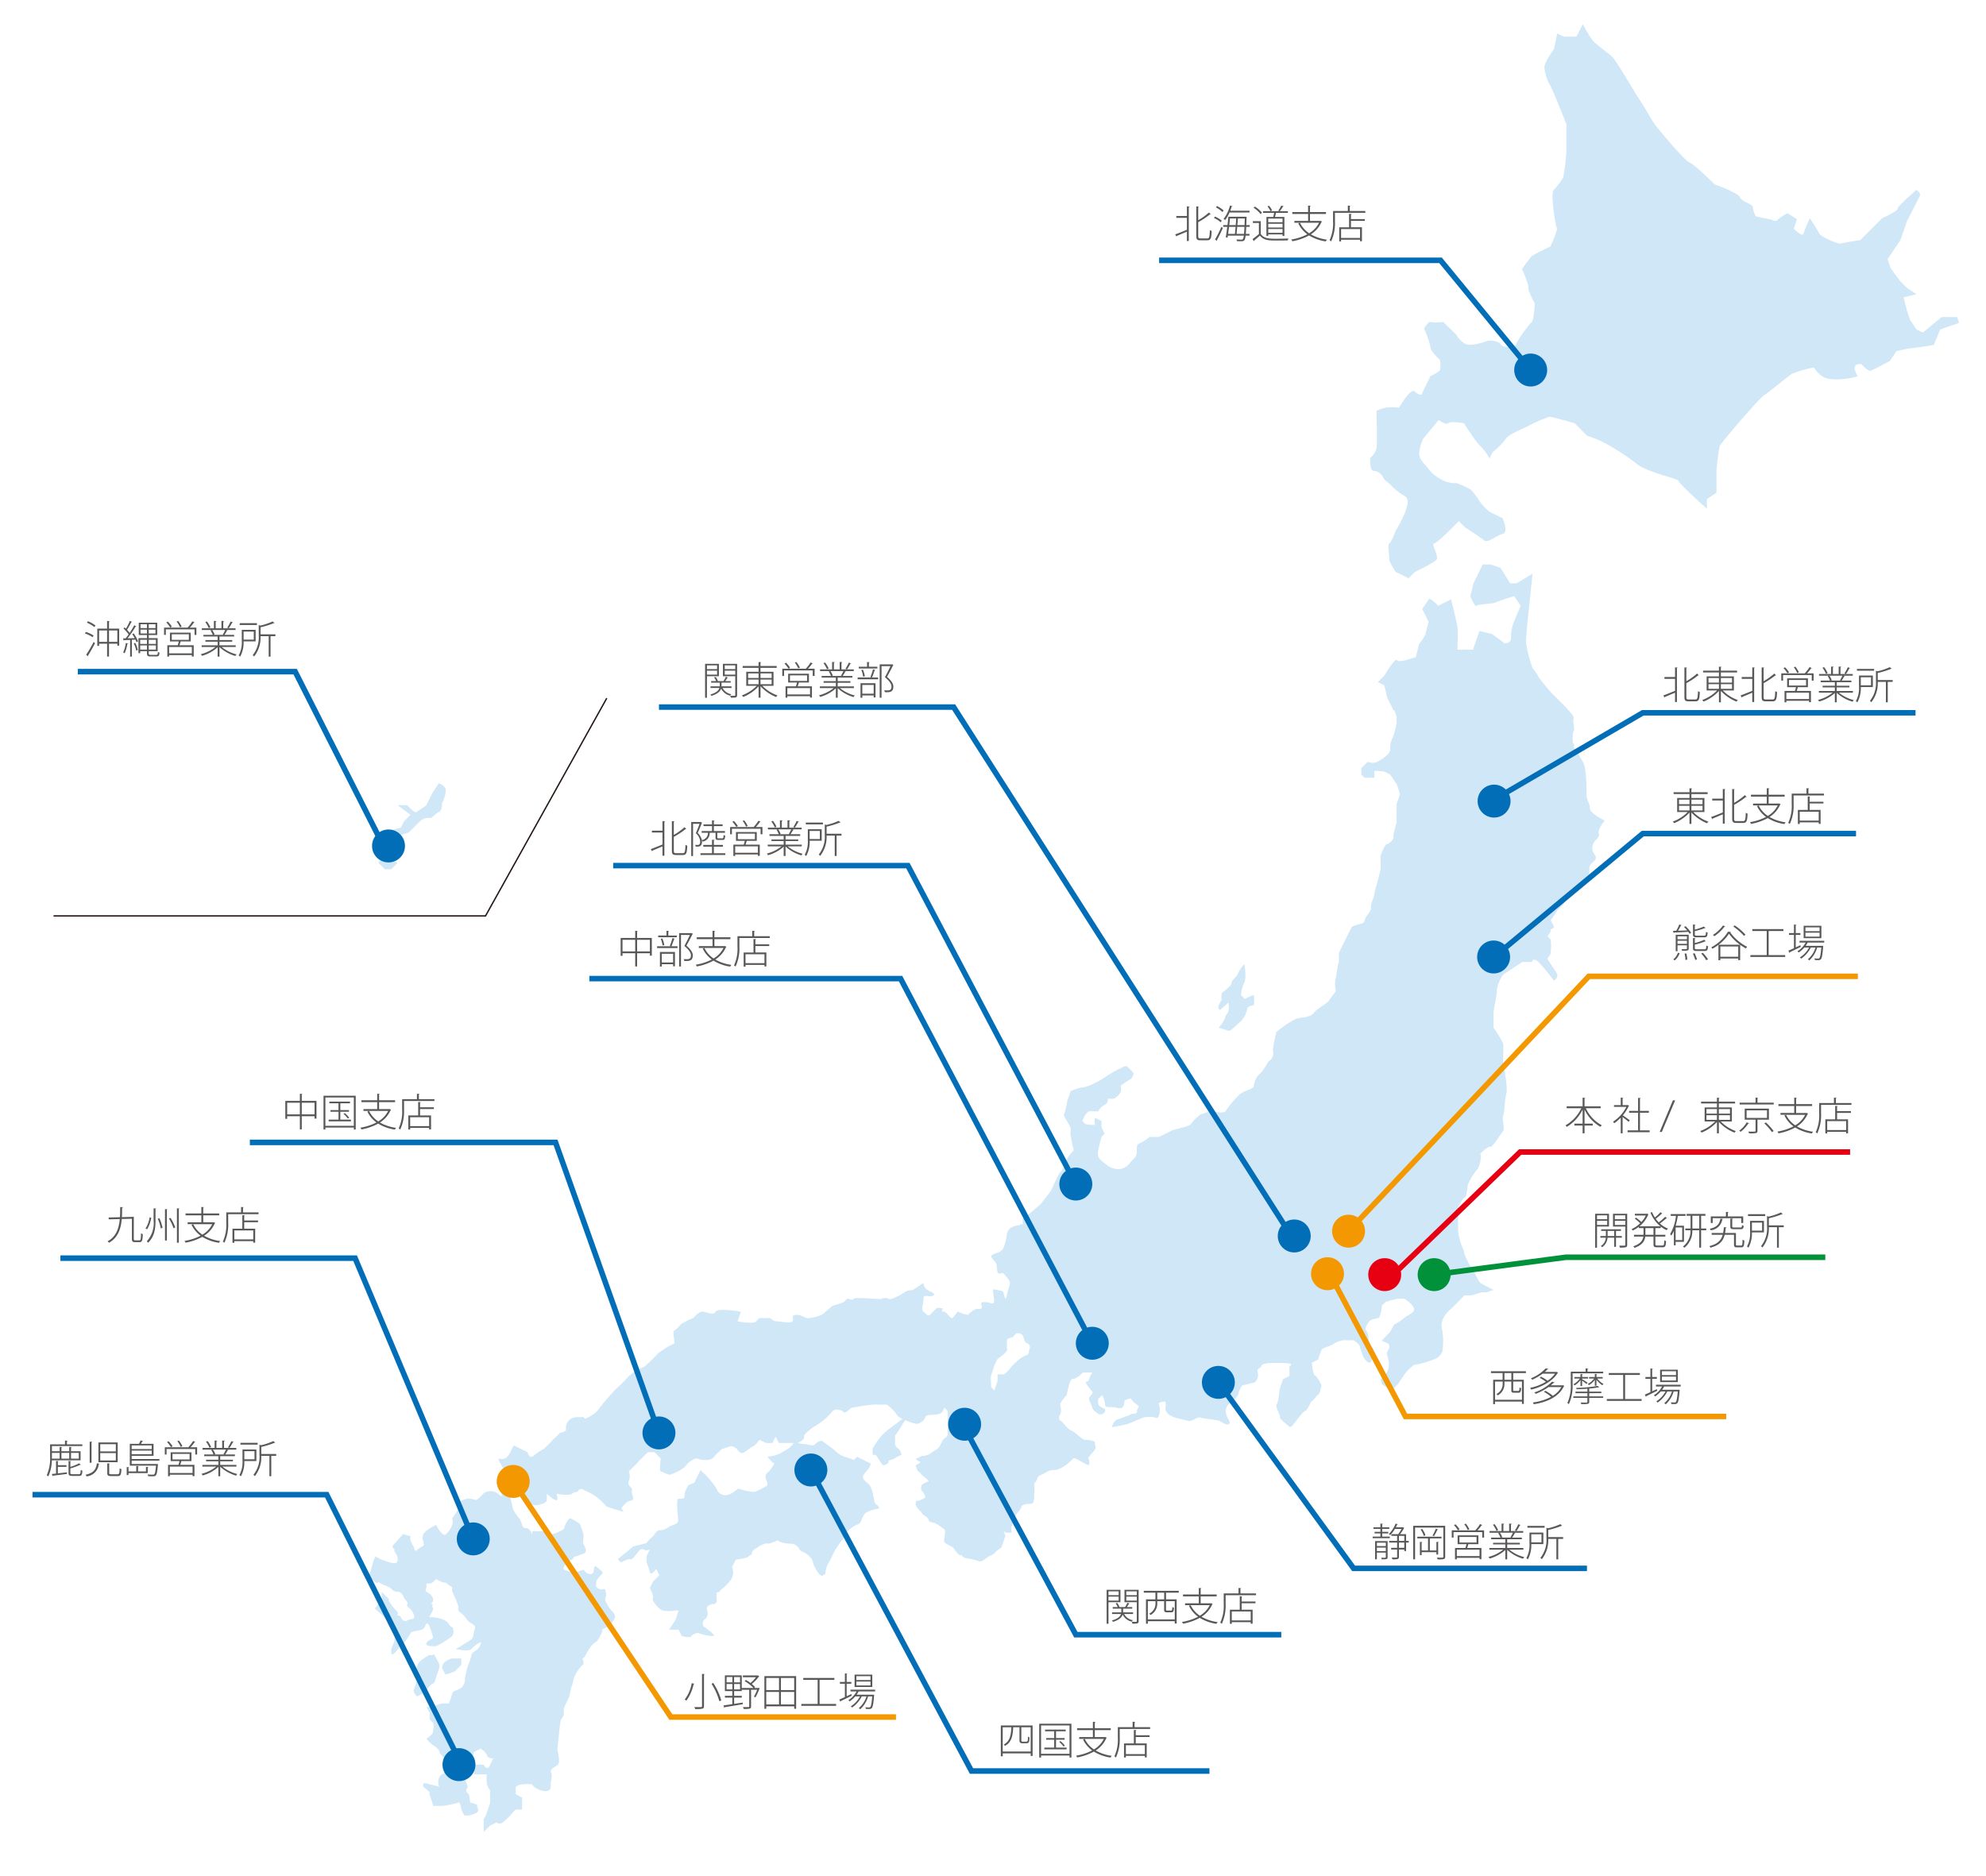 <svg id="レイヤー_1" data-name="レイヤー 1" xmlns="http://www.w3.org/2000/svg" viewBox="0 0 434 410">
  <defs>
    <style>
      .cls-1, .cls-2, .cls-4, .cls-5, .cls-6, .cls-7 {
        fill: none;
      }

      .cls-1 {
        stroke: #231815;
        stroke-width: 0.3px;
      }

      .cls-1, .cls-4, .cls-5, .cls-6, .cls-7 {
        stroke-miterlimit: 10;
      }

      .cls-3 {
        fill: #d0e7f8;
      }

      .cls-4 {
        stroke: #036eb8;
      }

      .cls-4, .cls-5, .cls-6, .cls-7 {
        stroke-width: 1.21px;
      }

      .cls-5 {
        stroke: #f39800;
      }

      .cls-6 {
        stroke: #e60012;
      }

      .cls-7 {
        stroke: #00913a;
      }

      .cls-8 {
        fill: #e60012;
      }

      .cls-9 {
        fill: #00913a;
      }

      .cls-10 {
        fill: #036eb8;
      }

      .cls-11 {
        fill: #f39800;
      }

      .cls-12 {
        isolation: isolate;
      }

      .cls-13 {
        fill: #595757;
      }
    </style>
  </defs>
  <title>tmc_map_sp_2</title>
  <g id="レイヤー_2" data-name="レイヤー 2">
    <polyline class="cls-1" points="11.7 200.2 106.1 200.2 132.6 152.6"/>
    <rect class="cls-2" width="434" height="410"/>
  </g>
  <g id="レイヤー_1-2" data-name="レイヤー 1-2">
    <path class="cls-3" d="M427.7,69.3h-3.4l-4.1,3.4-1.4-.7-1.4-2.1-.7-2.1L416,65l2.8-.7-2.1-1.4-1.4-1.4-2.1-2.8-.7-2.1,2.8-4.1,1.4-4.1,2.8-5.5c.4-.7-.7-1.4-.7-1.4s-4.2,3.6-4.1,4.1-3.4,2.1-3.4,2.1l-4.8,4.8c-1.4.2-2.8.4-4.1.7-.8.3-4.6-1.6-4.8-2.1s-2.1-3.4-2.1-3.4a36.632,36.632,0,0,0-1.4,3.4c-.2.8-2.1-1.1-2.1-1.1l.7-2.1-2.1-1.3a12.78,12.78,0,0,0-2.1,1.4c-.5.6-1.4,0-1.4,0l-3.4-.7a6.49,6.49,0,0,1-.7-2.1c0-.6-2.4-1.1-2.8-2.1s-5.5-2.8-5.5-2.8-4.3-4.3-5.5-4.8-6.8-7.3-7.5-8.2-2.1-3.6-3.4-5.5-5.1-8.7-6.2-9.6-3.5-2.7-4.1-3.4a40.512,40.512,0,0,1-2.1-3.5L344.5,8h-2.8l-1.4-.7-.7,3.4s-2.2,3-2.1,4.1a9.53,9.53,0,0,0,1.4,4.1c1,2.2,3.4,8.2,3.4,8.2v6.2a43.51,43.51,0,0,1-.7,5.5,18.6,18.6,0,0,1-2.1,2.8c-.7.5.4,7.7.7,8.2s-1.4,4.1-1.4,4.1a31.68,31.68,0,0,0-4.1,2.1c-.7.9-1.4,1.8-2.1,2.8,0,0,1.5,3.3,1.4,4.1s1.4,3.4,1.4,3.4-.2,3.8-.7,4.1a26.17,26.17,0,0,0-3.4,4.8c-.3.9-2.8.9-3.4,0s-2.8-.7-2.8-.7-3.5,1.3-4.8.7a5.3,5.3,0,0,1-2.1-2.1l-2.8-2.7a13.09,13.09,0,0,1-2.8,0c-.4-.3-1.4,1.4-1.4,1.4a19.841,19.841,0,0,1,1.4,4.1c0,.9,2.1,2.8,2.1,2.8a7.389,7.389,0,0,1,0,2.1c-.1.5-2.1,1.4-2.1,1.4l-2,4.1a2.1,2.1,0,0,1-1.4-.7c-.6-.7-2.1,1.4-2.1,1.4l-1.4,2.1a13.09,13.09,0,0,0-2.8,0,8.64,8.64,0,0,0-2.1.7s.2,7,0,8.2a3.75,3.75,0,0,1-1.4,2.1s-.1,2.7.7,2.8a2.43,2.43,0,0,1,2.1,1.4c.5,1,.6.5,2.1,2.1a12.07,12.07,0,0,0,2.8,2.1c1,.8.3,2.3,0,3.4A31.668,31.668,0,0,1,305,116s-.9,2.5-1.4,2.8.1,2.8,0,3.4S305,125,305,125l2.8,1.4,1.4-1.4s4.5-2.1,4.8-2.8-1.2-3.5-.7-3.4,3.4-2.8,3.4-2.8l2.1-2.1,1.4,1.4s3.3,2.1,4.1,2.8,2.8-1.1,4.1-1.4,0-3.4,0-3.4l-2.8-1.4a10.45,10.45,0,0,1-2.1-2.1,18.599,18.599,0,0,0-2.1-2.8s-2.9-1.6-3.4-1.4a5.55,5.55,0,0,1-2.8-.7,8.26,8.26,0,0,1-2.8-2.1c-.7-1.1-1.5-1.5-2.1-2.8s.7-4.1.7-4.1l3.4-4.1s1.6,1.2,2.1.7,3.4,0,3.4,0,.9,1.4,1.4,2.1a18.599,18.599,0,0,0,2.1,2.8,12.07,12.07,0,0,1,2.1,2.8l.7-1.4A14.85,14.85,0,0,0,329,96c.5-1,3.6-2.2,4.8-2.8a29.27,29.27,0,0,1,4.8-2.1c.6,0,5.5,1.4,5.5,1.4l2.8,2.8a20.57,20.57,0,0,1,4.8,2.1,48.14,48.14,0,0,1,6,4c2.3,1.9,9.1,3.2,9.1,3.7s6.2,6.1,6.2,6.1v-2.1l2.1-1.4V103a51.685,51.685,0,0,1,.7-5.5c.3-.7,8.3-10.1,9.6-11s5.4-4.3,6.2-4.8a29,29,0,0,1,4.8-1.4,5.3,5.3,0,0,0,2.1,2.1c1.6,1,6,.3,6.9,0s.6.3,0-1.4,1.4-1.4,1.4-1.4,1.4,1.7,2.1,1.4,4.1-2.1,4.1-2.1l1.4-2.1a20.54,20.54,0,0,1,3.4-.7c1.8-.2,4.8-.7,4.8-.7L424,72l4.1-1.4Z" transform="translate(0 0)"/>
    <path class="cls-3" d="M347.4,176.4c.1-.6-.7-1.5-.7-2.8s0-5.5-.7-6.9a34.769,34.769,0,0,0-2.1-3.4s.3-1,0-.7-.3-2.4,0-2.8-.3-2.2,0-2.8-3.4-4.1-3.4-4.1l-1.4-1.4c-1-1.1-1.9-2.2-2.8-3.4a12.78,12.78,0,0,0-1.4-2.1,26.12,26.12,0,0,1-1.4-5.5c-.1-1.3.7-8.2.7-8.2l.7-6.9-3.5,2.1H330l-2.1-3.4-2.1-.7H324l-2,4.1-.7,2.8s1,2.5,1.4,2.1,3.6-.4,4.1-.7,4.1-1.4,4.1-1.4l1.4,2.1-1.4,3.4a8.29,8.29,0,0,0-.7,3.4,1.2,1.2,0,0,1-1.4,1.4l-2.7-2-2.8-.7-1.4,4.1h-3.4s.1-4,0-4.8-.7-3.4-.7-3.4l-.7-2.8-2.8,1.4s-1.8-1.9-2.1-1.4c-.4.7-.9,1.4-1.4,2.1l1.4,2.8s-.6,2.2-.7,2.8a12.78,12.78,0,0,1-1.4,2.1l-.7,2.8s-3.7,1.4-4.1.7-2.8,3.4-2.8,3.4l-1.4,1.4,1.4.7.7,2.8,1.4,2.8.1-.3.5,1.6v1.4c-.2.9-.4,1.8-.7,2.8a5.3,5.3,0,0,0-.7,2.8c.1,1.1-1.8,2.3-2.8,2.8a2.56,2.56,0,0,1-2.1,0l-1.4,1.4v1.4l.7.7h2.1a3.3,3.3,0,0,0,0-1.4c-.1-.2,2.1,0,2.1,0l1.4.7,1.4,2.1a12.931,12.931,0,0,1,.7,2.1,8.64,8.64,0,0,1-.7,2.1v4.1s-.9,3.2-.7,3.4-1,1.5-1.4,1.4-1.4,2.3-1.4,2.7V190s-.6,2.5-.7,2.8a22.92,22.92,0,0,0-.7,2.8c0,.5-.9,2.1-.7,2.8s-1.3,1.9-1.4,2.8-1.4.6-2.8,1.4l-1.4,2.8-1.4,2.8v2.1c-.3.2-.6,3.7-.7,3.4a6.6,6.6,0,0,0,0,2.8c.1.2-1,1.4-1.4,2.1-.6.9-2.4,1.6-3.4,2.8s-2.8.8-4.1,1.4a22.859,22.859,0,0,0-4.1,2.8s-.9,3.9-.7,4.1a2.14,2.14,0,0,1-.7,2.1c-.6.3-.9,1.6-2.1,2.8a4.21,4.21,0,0,0-1.4,2.8c-.1.7-2.1.8-3.4,2.1a23.001,23.001,0,0,0-2.8,3.4c-.5.6-3.1-.1-3.4,0l-2.1.7a13.679,13.679,0,0,0-2.1,2.1c-.2.5-3.5,1.1-4.1,1.4l-2.8,1.4h-2.1a11,11,0,0,1-2.1,1.4c-.9.3-.6,1-.7,2.1s-.8,1.3-1.4,2.1a3.45,3.45,0,0,1-2.1,1.4,4,4,0,0,1-2.8-.7c-.6-.5-2-1.4-2.1-2.1a3.3,3.3,0,0,1,0-1.4l.7-2.8.7-.7-.7-1.4V245l-1.4-.7s-.3,1,0,1.4-2.1,0-2.1,0l-.7-.7.7-1.4.7-.7H240a3.16,3.16,0,0,1,1.4-1.4,1.27,1.27,0,0,0,.7-1.4,3.3,3.3,0,0,0,1.4,0,3.76,3.76,0,0,0,1.4-1.4,3.3,3.3,0,0,0,0-1.4s1.4-1,2.1-1.4a1.75,1.75,0,0,0,.7-1.4,17.839,17.839,0,0,0-1.4-1.4c-.4-.3-1.2.4-2.1.7a38.698,38.698,0,0,0-3.4,2.1,24.371,24.371,0,0,1-2.8,1.4c-1.3.5-1.2.2-2.8.7-1.2.4-1.5.7-1.4.7h.1c.1-.2-.6,1.6-.7,2.1a14.35,14.35,0,0,1-.7,2.8c-.2.3,1.2,2.1,1.4,2.8a3.3,3.3,0,0,1,0,1.4,34.583,34.583,0,0,0,.7,3.4c.2.4-.7.7-1.4,2.1s-1.1,2.8-1.4,2.8-1.9,3.7-2.1,4.1-1.8,2.3-2.1,2.8a48.653,48.653,0,0,1-4.1,3.4v1.4c-.1-.6-.7,0-.7,0a4,4,0,0,0-2.1.7,2.35,2.35,0,0,0-.7,1.4,9.59,9.59,0,0,1-.7,2.8c-.5,1-1.1,1-2.1,1.4s-.5.8,0,1.4.6.7.7,2.1,1.2.4,1.4.7,1.4,1.5,1.4,2.1-.4,1.3-.7,2.8-.6-.2-.7-.7-1.6-.5-2.1-.7.2,2.1,0,2.8-.7,0-2.1,0-.1,1.1-.7,1.4-.9-.3-2.1.7a5,5,0,0,0-.8.7h.1s-.2.1-.1,0c-.4-.1-1.8-.4-2-.7s-1,1.2-1.4,1.4-1.5-1.8-2.1-1.4l-.1.1a2.2,2.2,0,0,1,.1-.8s-1.1-.3-1.4,0l-1.4,1.4c-.4.4-.8-.2-1.4-.7s0-1.5,0-2.8,1.3-.2,2.1-.7-.6-.8-1.4-1.4a1.75,1.75,0,0,1-.7-1.4s-1.4,1-2.1,1.4-1.1,0-2.1.7a12.22,12.22,0,0,1-2.8,1.4h-.7c-.1-.3-1.4-.2-1.4,0s-6.2-.5-6.2,0-1.1-.2-1.4,0l-.7.7a17.241,17.241,0,0,1-2.1.7c-.5,0-1.9,1.6-2.8,2.1a8.87,8.87,0,0,1-2.8.7c-.8.1-1.6-.8-2.8-.7s-.3.9-.7,1.4-2.3.1-3.4,0a1.66,1.66,0,0,1-1.4-.7H166s-.2,0-.7.7-4.1,0-4.1,0l.7-2.1s-5.1-.9-5.5,0-1.9.1-2.8,0-2.1,1.4-2.1,1.4a14.65,14.65,0,0,0-2.8,1.4c0,.2-1,1.1-1.4,1.4s.3,2.6,0,2.8a9.138,9.138,0,0,0-1.4.7c-.7.4-1.4.9-2.1,1.4-.3.4-2.8,2.8-2.8,2.8l-1.4.7a12.78,12.78,0,0,0-2.1,1.4,36.881,36.881,0,0,1-2.8,2.8,47.162,47.162,0,0,0-4.1,4.8,7.5,7.5,0,0,1-2.8,1.8c-.2-.4-.8-.6-.6-.4s-1.9-.3-2.8.7a2.29,2.29,0,0,0-.7,2.1c0,.5-1.4.7-1.4.7a9.269,9.269,0,0,1-1.4,1.4,20.709,20.709,0,0,1-2.1,2.1,12.78,12.78,0,0,0-2.1,1.4c-1.1,1-1.4-.7-1.4-.7-.9-.4-1.9-.9-2.8-1.4-.4-.3-.6,1-1.4,2.1a1.72,1.72,0,0,1-2.1.7c-.5-.1,1.4,2.8,1.4,2.8s-.8,1.8-1.4,2.1-.6.5,0,1.4a4.76,4.76,0,0,1,.7,2.1c.1.3,1,1.6,1.4,1.4s.1-.8,0-1.4.9-.5,1.4-.7.3-.7.7-.7.5.9,1.4,1.4.6.6,1.4,1.4,2.2.2,2.8,0a1.21,1.21,0,0,0,.7-.7v-1.4s1.6,1.5,2.1,1.4,0-1.4,0-1.4,2.9.5,3.4,0,1.1-.2,1.4-.7.8-.4,1.4,0a10.78,10.78,0,0,1,3.4,2.1l1.4,1.4,2.1.7c.4.1.8.2,1.1.3s.7.1.2-.3.4-1,.7-1.4.7-.4,1.4-.7-.2-1.3,0-2.1-1.1-.9-.7-2.1a2.56,2.56,0,0,0,0-2.1s1.8-1.7,2.1-2.1,2.1-2.1,2.1-2.1H143l1.4,1.4s-.4,2.7,0,2.8,1.5.8,2.1.7a10.489,10.489,0,0,0,2.8-1.4h-.1s.3,0,.8-.7a4.83,4.83,0,0,1,2-1.4,1.7,1.7,0,0,1,.7.1,4.47,4.47,0,0,0,2.8,0c.4-.2,1-1.1,1.4-1.4a2.34,2.34,0,0,0,.7-.7s1.7-.6,2.1-.7a2.1,2.1,0,0,1,1.4.7c.5.6.8,1,1.4.7s1.6-1.2,2.1-1.4,1.4-1.4,1.4-1.4l1.4.7h1.4l.7-1.4.7,1.4h3.4c1.6,0,2.3-1.1,2.1-1.4s1.1-1.4,2.1-2.1c.7-.4,1.4-.9,2.1-1.4a20.789,20.789,0,0,0,2.1-2.1c.7-.7,2.1,0,2.1,0,.6.9,1.2-.3,2.1-.7a39.67,39.67,0,0,1,4.8-.7h2.8a10.45,10.45,0,0,1,2.1,2.1c.6,1,1.7,1.1,2.1,1.4a17.241,17.241,0,0,0,2.1.7c.5.2,1.9-.6,2.1-1.4s1.6-.4,2.8-.7,1-.8,1.4-1.4l.7.7v4.9c0,1.2-.7.5-1.4,2.1s-1.1,1.3-2.1,2.1a3.14,3.14,0,0,1-2.1.7l-1.4.7a4.13,4.13,0,0,0,1.1.7l-1.1.7s.4,1.4.7,1.4.2.3.7.7,1.7,1.4,1.4,1.4a6,6,0,0,0-1.4.7s-.5,1,0,1.4a2.67,2.67,0,0,1,.7,1.4,6.111,6.111,0,0,1-1.4.7c-.5.1-.7-.2-.7.7s1.4,1.8,1.4,2.1,1.5.9,1.4,1.4,1.4.7,1.4.7a12.78,12.78,0,0,1,2.1,1.4c.4.5-.3,2.4,0,2.8s1.9,1,2.1,1.4,1,1.5,1.4,1.4.3.6,1.4.7a14.34,14.34,0,0,1,2.8.7c.3,0,.5,0,1.4-.7s1.4-.6,2.1-1.4,1.1-.5,1.4-1.4l.7-2.1-.4-1.1a1.2,1.2,0,0,1,.4.4h1.4s-.2-1.1,0-1.4.3-1.2.7-2.1,1.3-1.5,1.4-2.1,1.3-.7,2.1-.7.7-1.8.7-2.1a7.39,7.39,0,0,0,0-2.1c-.1-.2.6-.8.7-1.4s1-.7,2.1-1.4,1.7-.1,2.8-.7a8.72,8.72,0,0,0,2.8-2.1c.2-.5,1.6.4,2.1.7s1.3.6,1.4.7a1.7,1.7,0,0,0,0-1.4c-.3-.4,1-1.4,1.4-2.1s-.2-.9,0-1.4-1.6-.7-2.1-.7-1-.5-2.1-1.4-1.1-.4-2-1.4-1-1.2-1.4-1.4-.3-1,0-1.4.1-1.7,0-2.1,1.4-2.1,1.4-2.1c.2-.9.4-1.8.7-2.8.2-.4.4-.8.7-.7s1.4-.7,1.4-.7l.7-.7h2.1a6.11,6.11,0,0,0-.7,1.4c-.1.6-.5.5-.7.7s1.1,1.7,1.4,2.1-.6.9-.7,1.4.6,1.5.7,2.1,1.2,1.2,1.4,1.4a1.08,1.08,0,0,0,1.38-.65h0c.3-.8-1-.6-1.4-1.4a1.7,1.7,0,0,1,0-1.4,2.34,2.34,0,0,0,.7-.7c.1-.2.7,1.3.7,2.1s1.5.3,2.8.7,1.5-1,1.4-1.4,1.4-.7,1.4-.7a6.19,6.19,0,0,0,1.4,1.4c.8.5,0,.6,0,1.4s-1.1.4-1.4.7-3,1-3.4,1.4a3.69,3.69,0,0,0-.7,1.4,34,34,0,0,0,3.4-.7c.9-.3,2.7-1.1,3.4-1.4a6.6,6.6,0,0,1,2.8,0c.8.6,1.1-2.1.7-2.8s1.4-.7,1.4-.7a3.3,3.3,0,0,1,0,1.4c-.1.7.7,1.4.7,1.4a6.111,6.111,0,0,0,1.4.7c.6.2,1.8.4,2.8.7s2-1,2.8-.7,3.7.5,4.1.7,1.5,1.1,2.1.7-.7-1.3-.7-2.8,1.1-1.7,2.1-2.8.7-1.4.7-1.4l.7-1.4,2.8-.7a2.19,2.19,0,0,0,.7-2.1c-.4-1.1.7-.9.7-1.4s1.4-.7,1.4-.7,2.2-.1,4.1,0,.7.7.7.7v2.1l-1.4.7s-.6,1.7-.7,2.1-.3,3.1-.7,3.4.9,2.5.7,2.8,1.7,1.7,2.1,2.1,1.4-1.3,2.1-2.1.7-1,1.4-1.4,1-1.9,1.4-2.1,1-1.2,1.4-1.4.7-2.1.7-2.1-.9-1.9-1.4-2.1-.7-2.8-.7-2.8l1.4-.7a17.228,17.228,0,0,1,.7-2.1c.3-.5,2.1-.8,2.8-1.4a4.52,4.52,0,0,1,2.8-.7h1.4s1.3.8,1.4,1.4a17.229,17.229,0,0,0,.7,2.1s.8,1.5,1.4,1.4.6-1.4.7-2.1.2-.8.2-.8a6,6,0,0,1-.9-1.3c-.2-.5-.2-2.3-.7-2.8s.4-1.7.7-2.1,2.1-.7,2.1-.7l.2-.6c.4-.9.3-2,.5-2.2a2.341,2.341,0,0,0,.7-.7,13.391,13.391,0,0,1,2-.5l.6-.2h1.5s1.8,1.1,2.1,2.1-1.3,1.4-2.1,2.1a11.001,11.001,0,0,1-2.1,1.4c-.3.2-.8,1.6-1.4,2.1s-1.1,1.3-1.4,1.4,1.4.7,1.4.7a1.2,1.2,0,0,1,0,1.4c-.5.8-.3.5,0,2.1a3.74,3.74,0,0,1-.7,3.4,4.74,4.74,0,0,0-1,1,3.81,3.81,0,0,1,.3,1l2.1,1.4,1.4-1.4,1.4-2.1a10.45,10.45,0,0,1,2.1-2.1,20.3,20.3,0,0,0,4.8-1.4c1.3-.7,1.2-1.5,1.4-1.4a15.27,15.27,0,0,0,0-4.8,3.75,3.75,0,0,1,0-2.1,6,6,0,0,1,1.4-2.1c1.2-1.1,2.3-2.2,3.4-3.4h1.4c.5,0,2.1-.7,2.8-.7h.7l1.5-.5s-2.3-1.2-2.8-1.5-1.8-3.4-2.1-3.4a24.374,24.374,0,0,1-1.4-2.8,8.64,8.64,0,0,0-.7-2.1,12.76,12.76,0,0,1-.7-2.8c-.1-.4,0-5.5,0-5.5s1-2.2,1.4-2.1.6-2.3.7-2.8a12,12,0,0,1,2.1-3.4,5.3,5.3,0,0,0,.7-2.8v-.3s-.2-.3,0-.4,1.5-1.5,2.1-1.4,2.4-3.1,2.8-3.4-.3-3.1,0-3.4.3-3.3.7-4.8-.7-6.6-.7-6.9.1-3.7,0-4.1a23.94,23.94,0,0,0-2.1-3.4v-3.4c0-.3.9-4.6.7-4.8a8.21,8.21,0,0,1,1.4-3.4l2.1-1.4,2.1-1.4h2.1s.2-1.1,1.4,0a40.528,40.528,0,0,1,3.4,4.1s1-.6.7-1.4-2.1-3.1-2.1-3.4.6-.5.7-1.4a13.091,13.091,0,0,0,0-2.8l-.7-.7s1-1.3.7-1.4.8-.3.7-.7a8.811,8.811,0,0,0-.7-1.4,15.34,15.34,0,0,0,1.4-2.1c-.1,0,1.4-1.3,1.4-1.4a8.811,8.811,0,0,0,.7-1.4v-.4a1.45,1.45,0,0,0,.7-1c.1-.8,1.3-.9,2.1-.7s.5-1.1.7-1.4a1.75,1.75,0,0,1,1.4-.7c.8,0-.1-.9,0-1.4s-.2-1.4.7-2.1.8-1.1.7-1.4a6.111,6.111,0,0,1-.7-1.4,2.7,2.7,0,0,1,.7-2.1c.6-.6.9-1,.7-1.4s.2-1.4.7-2.1c.2-.3.4-.5.6-.8C347.7,177.8,347.4,177.1,347.4,176.4ZM225,294.8c-.3.6.1,1.1-.7,1.4a6,6,0,0,0-2.1,1.4,9.24,9.24,0,0,0-1.4,1.4,6.19,6.19,0,0,1-1.4,1.4H218v1.4l-.7,2.1-.7-.7-.1-2.2.8-2.6.7-1.4s2.3-1.5,2.1-2.1,0-.7,0-.7a3.3,3.3,0,0,1,0-1.4c.2-.4,1.2-.4,1.4-.7a2.34,2.34,0,0,1,.7-.7s1.1-.1,1.4.7.3,1.3.7,1.4S225.3,294.2,225,294.8Z" transform="translate(0 0)"/>
    <path class="cls-3" d="M348,178.4C348,178.5,348.1,178.5,348,178.4Z" transform="translate(0 0)"/>
    <path class="cls-3" d="M266.3,220.4c.3.7.7,0,.7,0a8,8,0,0,0,1.4-1.3h0a3.41,3.41,0,0,1,0,2c-.3.8-.6.7-.7,1.4a6,6,0,0,1-1.4,2.1s1.6.5,2.1.7,1.8-1.3,2.8-2.1a5.73,5.73,0,0,0,1.4-2.8c.2-.6,1.4-.7,1.4-.7a7.389,7.389,0,0,0,0-2.1c-.1-.3-2.1.9-2.1.7s-.6-.7-.7-.7a6.81,6.81,0,0,1,.7-2.8c.6-1.3,0-4.1,0-4.1a11,11,0,0,0-1.4,2.1c-.1.6-1.4,1.4-1.4,2.1S267,217,267,217s-.2,1.4,0,1.4S266,219.7,266.3,220.4Z" transform="translate(0 0)"/>
    <path class="cls-3" d="M194.2,312.4a10.45,10.45,0,0,0-2.1,2.1,15.34,15.34,0,0,0-1.4,2.1V318h.7s1,1.6,1.4,2.1,1.6-.4,1.4-.7.7-.2,1.4-.7a6.111,6.111,0,0,1,1.4-.7,2.16,2.16,0,0,0-.7-1.4,1.34,1.34,0,0,1-.7-1.4v-1.4c.5-.7,1-1.4,1.4-2.1s.9-1.4,1.4-2.1l-1.4.7Z" transform="translate(0 0)"/>
    <path class="cls-3" d="M152.3,316.5h0C152.1,316.5,152.2,316.7,152.3,316.5Z" transform="translate(0 0)"/>
    <path class="cls-3" d="M191.5,328.9c-.3,0-.6-1.6-.7-2.1a5.79,5.79,0,0,0-.7-2.1c-.4-.6-.8-.6-1.4-1.4s1.1-2,1.4-2.8,0-.7,0-.7l-2.8-1.4-.7.7a17.241,17.241,0,0,0-2.1-.7,6,6,0,0,1-2.1-1.4c-.3-.3-2.8-2.1-2.8-2.1a2.1,2.1,0,0,0-1.4.7c-.6.7-1.5,0-2.8,0s-1.4-1.1-2.1,0-2.4,1.7-2.8,2.1a9.45,9.45,0,0,1-2.8.7s1.1,1.4,1.4,1.4-.5,1.3-1.4,2.1,0,2.1,0,2.1v.7a24.368,24.368,0,0,1-2.8,1.4,12.85,12.85,0,0,1-3.4-.7c-.4-.1-1.5,1.3-2.8,1.4a2,2,0,0,1-2.1-1.4,18.09,18.09,0,0,0-2.8-3.4,4.619,4.619,0,0,1-.7-.7l-1.4,2.8s-1.4.5-1.4.7-.8,1.2-.7,2.1-.9.6-1.4.7,0,4,0,4.8-1.4.9-2.1,1.4a3.77,3.77,0,0,1-2.1.7c-.6,0-1.5,1.7-1.4,1.4s-1.4,1.4-1.4,1.4l-2.8.7-3.4,2.8.7.7s1.7-.9,2.1-.7,1.3-1.2,1.9-1.9,1.4,0,1.4,0l.9-.2-.7,1.4v1.4a17.228,17.228,0,0,1,.7,2.1c.3,1,1.4-.7,1.4-.7l.7,1.4-1.4,1.4-.7,1.4s.9,1.7.7,2.1a.85.85,0,0,0,0,.7s1,1.7,2.1,2.1a6.6,6.6,0,0,0,2.8,0h.7l-.7,2.1-1.4,2.1h2.1l.7,1.4s1.8.5,2.1,0,1.4-.7,1.4-.7a10.32,10.32,0,0,0,3.4.7c.7-.1-1.6-1.7-2.1-2.1s0-1.4,0-1.4a2.34,2.34,0,0,0,.7-.7,1.67,1.67,0,0,0,0-1.4c-.2-.7.3-1.3,1.4-1.4s.6-1.1.7-2.1.3-.1.7-.7,1.4-1.1,2.1-2.1a2.86,2.86,0,0,0,.7-2.8,1.42,1.42,0,0,0-.2-.6.14.14,0,0,0,.198.002l.002-.002h0l.7-1.4s2.5-.3,2.8-.7.8-.3.7-.7.5-.8,1.4-1.4,2-.9,2.1-.7,2.1-.7,2.1-.7a5.3,5.3,0,0,0,2.8.7,2.26,2.26,0,0,1,2.1,1.4c.3.4,1,.3,2.1,1.4s.4,1.1,1.4,2.8,1.4,1.4,1.4,1.4.8-.3.7-.7a4.37,4.37,0,0,1,.7-2.1c.3-.5,1-2.1,1.4-2.8l1.4-2.1c.3.1,1-1.8,1.4-2.1a7,7,0,0,1,2.1-1.4c.8-.2.8-1.1,1.4-2.1s3.4-1.4,3.4-1.4S191.8,328.8,191.5,328.9Z" transform="translate(0 0)"/>
    <path class="cls-3" d="M133.8,352.2a7.71,7.71,0,0,1-1.4-2.1c-.5-.9.3-.8,0-2.1s-.5-.3-1.4-.7-.7-.5-.7-1.4,1.4-1.8,1.4-2.1-.8-.9-1.4-1.4-.4,1-.7,1.4-1,.3-1.4,0a4.62,4.62,0,0,1-.7-.7l-2.1.7a17.23,17.23,0,0,1-2.1-.7c-.6-.3.8-2,1.4-2.1a.88.88,0,0,0,.7-.7,17.23,17.23,0,0,0,2.1-.7c1.1-.5.2-1.6,0-2.1s.1-1.5,0-2.1a17.228,17.228,0,0,0-.7-2.1c-.1-.4-1.6-1.2-2.1-1.4s-1.3,1.5-1.4,2.1-2.8,1.4-2.8,1.4l-1.4-.7h-2.8v.7s-.4-1.4-1.4-1.4-.7-1.2-1.4-2.1a7.71,7.71,0,0,1-1.4-2.1c-.2-.9-.4-1.8-.7-2.8-.2-.3-.4-.6-.7,0s-1.6-.2-2.1-.7a2.8,2.8,0,0,0-2.8,0,18.483,18.483,0,0,1-1.4,1.4c-.6.5-1.1-.5-2.8,0s-1.1.9-1.4,1.4,0,.7,0,.7l-1.4,2.1a1.7,1.7,0,0,1,0,1.4,4.87,4.87,0,0,1-1.4,2.1c-.8.5-2.1-2.1-2.1-2.1s-2.5,1.2-2.8,2.1a1.7,1.7,0,0,0,0,1.4,3.4,3.4,0,0,1,.1,1,12.999,12.999,0,0,0-1.5,1c-.6.5-.5-.3-.7-.7s-1-1.7-.7-2.1-1.3-.4-1.4-.7-1.1,1.1-2.1,2.1.3,1.2,0,1.4.8,1,.7,2.1-.9.7-1.4.7l-2.1-.7-1.4-.7a17.228,17.228,0,0,0-.7,2.1,17.228,17.228,0,0,1-.7,2.1c-.2.3.9,1,1.4,1.4s.7,0,.7,0a6.111,6.111,0,0,0,1.4.7,9.139,9.139,0,0,1,1.4.7,1.51,1.51,0,0,0,1.4.7c1.1.1,1.4,1.4,1.4,1.4s1,.9.7,1.4.8.7,1.4,2.1-1,1-1.4,1.4-1.3-.2-1.4-.7-1-.3-.7-.7-.5-.8-1.4-2.1-.3-1.1-.7-1.4a17.841,17.841,0,0,1-1.4-1.4v1.4s-1,2-1.4,2.1,1.5,1.5,2.1,2.1a13.891,13.891,0,0,1,2.1,2.1c.6,1,0,1.9,0,2.8s-.8,1.4-.7,2.8,1.8-1.4,2.1-1.4a12.07,12.07,0,0,0,2.1-2.8c.1-.4.8-.4,2.1-.7s1-1.1,1.4-1.4.7.7.7.7a17.228,17.228,0,0,1,.7,2.1c.1.8-.9.5-1.4,1.4s2.1.7,2.1.7a19.389,19.389,0,0,0,3.4-2.1c.6-.6.5-1.9,0-2.1s-.5-.8-1.4-1.4a6.72,6.72,0,0,0-3.4-.7c-.4.2,1-1.6.7-2.1a.48.48,0,0,1-.001-.679l.001-.001h0l-.4-.2a1.09,1.09,0,0,0,.4-1.2c-.3-.9-.9-1-1.4-1.4s.1-.5,0-1.4.6,0,1.4-.7.7-.7.7-.7a6.111,6.111,0,0,0,1.4.7,2.2,2.2,0,0,0,.8.1l.6.6s.9.3.7.7.7,2.1.7,2.1.5,1.3.7,1.8a1.39,1.39,0,0,0,0,.9c.4.6.7.5,1.4,1.4s.7,1,1.4,1.4,1,.7.7,1.4-.1,1.6-.7,2.1-3.4,2.1-3.4,2.1,2.7.7,3.4,0,2.2-1.8,2.1-1.4a2.67,2.67,0,0,1-.7,1.4c-.5.5-1.4.8-1.4,1.4a8.64,8.64,0,0,1-.7,2.1c-.2.6-.7,2.8-.7,2.8a2.7,2.7,0,0,1-.7,2.1c-.8.7-1.9.6-2.1,1.4s-.7,2.1-.7,2.1H96.7a8.64,8.64,0,0,0-2.1.7,3.29,3.29,0,0,1-1.4,0l.7,1.4v1.4l.7.7c.3.3.1,1.5,0,2.1s-1.4,1.4-1.4,1.4a6.2,6.2,0,0,0,1.4,1.4c.5.3,1.4,1,1.4,1.4s1.4,1.8,1.4,2.1a7.39,7.39,0,0,1,0,2.1c-.1.8-.9.5-1.4,1.4a2.56,2.56,0,0,0,0,2.1l-2.8-.7c-1-.3-.7.7-.7.7s1.7,1.4,1.4,1.4.9,2.7.7,2.8h2.1a18.63,18.63,0,0,0,3.4-.7c.5-.3.7,1.4.7,1.4a5.89,5.89,0,0,0,.7,1.4,4.69,4.69,0,0,0,2.8-.7c.5-.5-.1-1.1,0-1.4s-.9-.6-1.4-.7.1-1.3-.7-2.1.1-1,0-1.4-.4-1.1-.7-2.1.7-.7.7-.7.8-1,.7-1.4a18.63,18.63,0,0,1,.7-3.4l1.4-.7a3.16,3.16,0,0,1,1.4,1.4c.3.9,1.4.7,1.4.7l-.7,1.4s-.2.8-.7.7a1.21,1.21,0,0,1-.7-.7h-2.1v2.1h2.8a7.39,7.39,0,0,0,0,2.1,3.69,3.69,0,0,0,.7,1.4v2.8s-.6,1.7-.7,2.1a6.11,6.11,0,0,1-.7,1.4h0v2.8l1.4-1.4,1.4-.7s.5.6,1.4,0a13.891,13.891,0,0,0,2.1-2.1c.8-.9.7-.7,1.4-.7h.7v-2.7c0,.2-1.4-.7-1.4-.7v-1.4c0-.4,1-.7,1.4-.7a7.389,7.389,0,0,1,2.1,0l.7.7s1.8,1.1,2.8.7.5-1.1.7-2.1a3.75,3.75,0,0,0,0-2.1c-.2-.4.6-.9,1.4-1.4s0-3.4,0-3.4.5-5.3.7-6.2.9-1,.7-2.1,1.2-2.6,1.4-4.1.6-1.8.7-2.8a7.52,7.52,0,0,1,2.1-3.4c.4-.2-.3-1.5,0-1.4s1.1-1.7,1.4-2.1,1-1.3,1.4-1.4,1.7-2.5,1.4-2.8a9.138,9.138,0,0,0,1.4-.7c.4-.3,1.5-1.7,1.4-2.1A1.74,1.74,0,0,0,133.8,352.2Z" transform="translate(0 0)"/>
    <path class="cls-3" d="M99.4,365.3l1.4-1.4v-1.4H98.7a3.69,3.69,0,0,0-1.4.7,1.75,1.75,0,0,0-.7,1.4l.7,1.4A10.329,10.329,0,0,0,99.4,365.3Z" transform="translate(0 0)"/>
    <path class="cls-3" d="M94.6,368c.4,0,.7-1.4.7-1.4s.5-1.4.7-2.1-.4-1.5-.7-2.1-.4-.9-.7-.7a.85.85,0,0,1-.7,0,12.78,12.78,0,0,0-2.1,1.4,2.29,2.29,0,0,0-.7,2.1v2.1a17.228,17.228,0,0,1-.7,2.1c-.2.3.7,1.4.7,1.4a6,6,0,0,0,2.1-1.4C93.8,368.7,94.3,368,94.6,368Z" transform="translate(0 0)"/>
    <path class="cls-3" d="M114.5,392.1" transform="translate(0 0)"/>
    <path class="cls-3" d="M95.3,394.1" transform="translate(0 0)"/>
    <path class="cls-3" d="M95.9,171.2l-1.4,2.1-1.4,2.8s-1.7,1.1-2.1,1.4-2-1.5-2-1.5H86.9l2.8,2.1-1.4,1.4-.7,1.4-2.8.7-.7,1.4.7,2.1-.7,1.4-1.4,2.1,1.4,1.4h1.4l1.4-1.4-1.4-.7s.9-2.3.7-2.8,2.1-.7,2.1-.7-.8-.7-.7-1.4-.4-.4.7-.7a2.67,2.67,0,0,0,1.4-.7l2.1-2.1a2.57,2.57,0,0,1,2.1-.7c.4.2,1.4-1.1,2.1-1.4s.5-1.7.7-2.1a5.78,5.78,0,0,0,.7-2.8C97.2,171.7,95.9,171.2,95.9,171.2Z" transform="translate(0 0)"/>
  </g>
  <g id="レイヤー_5" data-name="レイヤー 5">
    <polyline class="cls-4" points="253.3 56.9 314.8 56.9 334.5 80.88"/>
    <polyline class="cls-4" points="326.5 209.17 359 182.2 405.6 182.2"/>
    <polyline class="cls-4" points="327.3 174.3 359 155.8 418.6 155.8"/>
    <polyline class="cls-5" points="294.7 269.1 347.2 213.4 406 213.4"/>
    <polyline class="cls-4" points="238.7 293.6 196.8 213.9 128.8 213.9"/>
    <polyline class="cls-4" points="235.1 258.8 198.4 189.2 134 189.2"/>
    <polyline class="cls-5" points="290.1 277.5 307.14 309.6 377.23 309.6"/>
    <polyline class="cls-4" points="144 313.2 121.4 249.7 54.6 249.7"/>
    <polyline class="cls-4" points="84.2 185.7 64.5 146.8 17 146.8"/>
    <polyline class="cls-4" points="103.42 336.36 77.6 275 13.2 275"/>
    <polyline class="cls-4" points="101.9 387.8 71.4 326.7 7.1 326.7"/>
    <polyline class="cls-4" points="266.25 302.15 295.8 342.8 346.8 342.8"/>
    <polyline class="cls-4" points="210.8 312.1 235.1 357.3 280 357.3"/>
    <polyline class="cls-4" points="177.2 321.3 212.3 387.1 264.3 387.1"/>
    <polyline class="cls-5" points="112.15 323.8 146.6 375.3 195.8 375.3"/>
    <polyline class="cls-6" points="305.7 277.4 332.2 251.8 404.3 251.8"/>
    <polyline class="cls-7" points="313.4 278.6 342.19 274.8 398.88 274.8"/>
  </g>
  <g id="レイヤー_3" data-name="レイヤー 3">
    <circle class="cls-8" cx="302.6" cy="278.6" r="3.6"/>
    <circle class="cls-9" cx="313.4" cy="278.6" r="3.6"/>
    <circle class="cls-10" cx="210.8" cy="311.3" r="3.6"/>
    <circle class="cls-10" cx="177.2" cy="321.3" r="3.6"/>
    <circle class="cls-10" cx="144" cy="313.2" r="3.6"/>
    <circle class="cls-10" cx="84.9" cy="184.9" r="3.6"/>
    <circle class="cls-10" cx="235.1" cy="258.8" r="3.6"/>
    <circle class="cls-10" cx="103.42" cy="336.36" r="3.6"/>
    <circle class="cls-10" cx="100.3" cy="385.7" r="3.6"/>
    <circle class="cls-11" cx="112.15" cy="323.8" r="3.6"/>
    <circle class="cls-10" cx="238.7" cy="293.6" r="3.6"/>
    <circle class="cls-10" cx="266.25" cy="302.15" r="3.6"/>
    <circle class="cls-10" cx="334.5" cy="80.88" r="3.6"/>
    <circle class="cls-10" cx="326.4" cy="209.17" r="3.6"/>
    <circle class="cls-10" cx="326.5" cy="175.1" r="3.6"/>
    <circle class="cls-11" cx="294.7" cy="269.1" r="3.6"/>
    <circle class="cls-11" cx="290.1" cy="278.4" r="3.6"/>
  </g>
  <g id="レイヤー_4" data-name="レイヤー 4">
    <g class="cls-12">
      <path class="cls-13" d="M259.375,47.205V45.103l.565.043c-.009.05-.051.093-.152.101v7.426H259.375v-2.042l-2.219.937a.144.144,0,0,1-.085.127l-.244-.465c.641-.228,1.603-.615,2.548-1.004V47.61h-2.312V47.205Zm2.473,4.379c0,.439.084.532.498.532h1.493c.438,0,.498-.38.557-1.831a1.049,1.049,0,0,0,.396.202c-.067,1.519-.186,2.034-.944,2.034h-1.52c-.691,0-.902-.194-.902-.945V45.112l.565.042c-.009.051-.043.085-.144.102v2.877a14.249,14.249,0,0,0,2.346-1.688l.38.389a.107.107,0,0,1-.076.025.226.226,0,0,1-.076-.009,17.024,17.024,0,0,1-2.573,1.704Z" transform="translate(0 0)"/>
      <path class="cls-13" d="M265.52,47.34a6.013,6.013,0,0,1,1.477.895l-.236.338a6.136,6.136,0,0,0-1.477-.937Zm0,5.021a28.213,28.213,0,0,0,1.384-2.775l.321.244a28.665,28.665,0,0,1-1.283,2.633.204.204,0,0,1,.034.109.267.267,0,0,1-.017.076Zm.439-7.324a6.129,6.129,0,0,1,1.442.979c-.177.219-.211.27-.253.329a5.93,5.93,0,0,0-1.435-1.013Zm7.146,4.549h-.768c-.025.633-.06,1.139-.093,1.535h.81v.38h-.852c-.127,1.215-.405,1.232-1.114,1.232-.228,0-.506-.009-.776-.025a1.007,1.007,0,0,0-.109-.372c.473.034.911.043,1.08.043a.329.329,0,0,0,.312-.118,1.72,1.72,0,0,0,.211-.76h-3.477c-.025.16-.043.304-.068.438l-.396-.059c.102-.591.22-1.426.329-2.295h-.895V49.196h.945c.076-.642.144-1.282.194-1.822h3.764l.219.017c-.008.025-.067,1.78-.067,1.806h.751Zm-.042-3.14h-4.38a6.933,6.933,0,0,1-.962,1.654,2.464,2.464,0,0,0-.329-.245,8.015,8.015,0,0,0,1.393-2.928l.54.151c-.017.06-.076.085-.169.085-.093.304-.193.607-.312.902h4.219Zm-3.206,4.675c.05-.43.109-.971.151-1.535H268.583l-.194,1.535ZM270.043,49.196c.042-.498.075-.995.101-1.442h-1.358c-.042.455-.102.944-.16,1.442Zm.186,1.924h1.62c.042-.388.075-.895.101-1.535h-1.577Zm.287-3.366c-.025.447-.068.944-.11,1.442h1.562l.051-1.442Z" transform="translate(0 0)"/>
      <path class="cls-13" d="M275.513,48.343v2.785c.684,1.055,2.008,1.055,3.4,1.055.911,0,2.017-.025,2.649-.06a1.447,1.447,0,0,0-.135.422c-.574.018-1.545.025-2.396.025-1.68,0-2.844,0-3.704-1.071-.439.388-.903.785-1.283,1.089a.107.107,0,0,1-.059.126l-.262-.464a17.583,17.583,0,0,0,1.384-1.097V48.741H273.791v-.397Zm-1.283-3.189a5.957,5.957,0,0,1,1.553,1.358l-.32.271a6.193,6.193,0,0,0-1.527-1.384Zm2.523,2.262h1.493c.067-.271.135-.6.186-.886h-2.422v-.372h3.595c-.084-.033-.228-.084-.262-.101a7.868,7.868,0,0,0,.658-1.122l.523.16c-.025.051-.076.076-.169.076a7.409,7.409,0,0,1-.684.986h1.772V46.53H278.846a8.127,8.127,0,0,1-.229.886h2.06v4.151h-.405V51.238h-3.122v.329h-.396Zm.877-1.258a3.576,3.576,0,0,0-.649-1.046l.32-.151a3.365,3.365,0,0,1,.676,1.029Zm2.642,2.414v-.802h-3.122V48.572Zm-3.122.337v.818h3.122v-.818Zm0,1.983h3.122v-.836h-3.122Z" transform="translate(0 0)"/>
      <path class="cls-13" d="M288.905,48.445a.132.132,0,0,1-.109.067,6.11,6.11,0,0,1-2.338,2.709,9.659,9.659,0,0,0,3.527,1.164,1.707,1.707,0,0,0-.262.38,9.436,9.436,0,0,1-3.653-1.308,11.763,11.763,0,0,1-3.653,1.274,1.623,1.623,0,0,0-.236-.38,11.712,11.712,0,0,0,3.519-1.14,6.307,6.307,0,0,1-1.983-2.379l.371-.144h-1.224v-.405h2.996V46.766H282.408v-.414h3.451v-1.417l.565.042c-.009.051-.051.093-.152.101v1.274h3.494v.414h-3.494v1.519h2.236l.084-.017Zm-4.818.245a5.765,5.765,0,0,0,2,2.295,5.546,5.546,0,0,0,2.16-2.295Z" transform="translate(0 0)"/>
      <path class="cls-13" d="M294.966,46.116h3.4v.396h-6.641v1.856a9.517,9.517,0,0,1-.827,4.38,2.089,2.089,0,0,0-.346-.236,8.81,8.81,0,0,0,.76-4.144V46.116h3.231V44.935l.565.042c-.009.051-.051.093-.144.101Zm.405.658c-.009.051-.051.093-.144.102v1.013H298.248v.38h-3.021v1.409H297.624v3.055H297.21v-.338h-4.143v.362h-.405v-3.079h2.151V46.732ZM297.21,52.014V50.065h-4.143v1.949Z" transform="translate(0 0)"/>
    </g>
    <g class="cls-12">
      <path class="cls-13" d="M372.467,177.491h-2.438a8.554,8.554,0,0,0,3.308,2.101,1.605,1.605,0,0,0-.295.347,9.308,9.308,0,0,1-3.418-2.354v2.498h-.422V177.601a9.158,9.158,0,0,1-3.358,2.32,1.84,1.84,0,0,0-.296-.337,8.791,8.791,0,0,0,3.258-2.093h-2.295v-3.071h2.691v-.861h-3.469v-.396h3.469v-.869l.565.042c-.009.051-.051.093-.144.102v.726H373.167v.396H369.623v.861h2.844Zm-5.553-2.709v.996h2.287v-.996Zm0,1.342v1.013h2.287v-1.013Zm5.139-1.342H369.623v.996h2.43Zm0,2.354v-1.013H369.623v1.013Z" transform="translate(0 0)"/>
      <path class="cls-13" d="M376.485,174.555v-2.102l.565.043c-.009.05-.051.093-.152.101v7.426h-.413v-2.042l-2.22.937a.143.143,0,0,1-.084.127l-.244-.465c.641-.228,1.603-.615,2.548-1.004v-2.615h-2.312v-.405Zm2.472,4.379c0,.439.085.532.498.532h1.494c.438,0,.498-.38.557-1.831a1.042,1.042,0,0,0,.396.202c-.067,1.519-.186,2.034-.945,2.034h-1.519c-.692,0-.903-.194-.903-.945v-6.464l.566.042c-.01.051-.043.085-.145.102v2.877a14.208,14.208,0,0,0,2.346-1.688l.381.389a.107.107,0,0,1-.076.025.226.226,0,0,1-.076-.009,16.988,16.988,0,0,1-2.574,1.704Z" transform="translate(0 0)"/>
      <path class="cls-13" d="M389.136,175.795a.132.132,0,0,1-.11.067,6.102,6.102,0,0,1-2.337,2.709,9.659,9.659,0,0,0,3.527,1.164,1.707,1.707,0,0,0-.262.38,9.436,9.436,0,0,1-3.653-1.308,11.76,11.76,0,0,1-3.654,1.274,1.561,1.561,0,0,0-.236-.38,11.727,11.727,0,0,0,3.52-1.14,6.307,6.307,0,0,1-1.983-2.379l.371-.144h-1.224V175.635h2.996v-1.519h-3.451v-.414h3.451v-1.417l.564.042c-.008.051-.051.093-.151.101v1.274h3.493v.414h-3.493V175.635h2.236l.084-.017Zm-4.818.245a5.75,5.75,0,0,0,2,2.295,5.553,5.553,0,0,0,2.16-2.295Z" transform="translate(0 0)"/>
      <path class="cls-13" d="M395.196,173.466h3.4v.396h-6.641V175.719a9.53,9.53,0,0,1-.827,4.38,2.089,2.089,0,0,0-.346-.236,8.822,8.822,0,0,0,.76-4.144V173.466h3.23v-1.181l.566.042c-.009.051-.051.093-.144.101Zm.405.658c-.009.051-.051.093-.145.102v1.013h3.021v.38H395.457v1.409h2.396v3.055h-.413v-.338h-4.144v.362h-.404v-3.079h2.151v-2.945Zm1.839,5.24v-1.949h-4.144v1.949Z" transform="translate(0 0)"/>
    </g>
    <g class="cls-12">
      <path class="cls-13" d="M366.045,147.975v-2.102l.565.043c-.009.05-.05.093-.151.101v7.426h-.414v-2.042l-2.219.937a.145.145,0,0,1-.084.127l-.245-.465c.642-.228,1.603-.615,2.548-1.004V148.38h-2.312v-.405Zm2.473,4.379c0,.439.084.532.498.532h1.493c.438,0,.498-.38.558-1.831a1.035,1.035,0,0,0,.396.202c-.068,1.519-.186,2.034-.945,2.034H368.998c-.691,0-.902-.194-.902-.945v-6.464l.565.042c-.009.051-.042.085-.144.102v2.877a14.249,14.249,0,0,0,2.346-1.688l.38.389a.104.104,0,0,1-.076.025.22.22,0,0,1-.075-.009,17.038,17.038,0,0,1-2.574,1.704Z" transform="translate(0 0)"/>
      <path class="cls-13" d="M378.906,150.911h-2.438a8.551,8.551,0,0,0,3.307,2.101,1.633,1.633,0,0,0-.295.347,9.316,9.316,0,0,1-3.418-2.354v2.498h-.422v-2.481a9.155,9.155,0,0,1-3.357,2.32,1.877,1.877,0,0,0-.296-.337,8.78,8.78,0,0,0,3.257-2.093h-2.295v-3.071h2.691v-.861h-3.468v-.396h3.468v-.869l.566.042c-.009.051-.051.093-.145.102v.726h3.545v.396H376.062v.861h2.844Zm-5.552-2.709v.996h2.286v-.996Zm0,1.342v1.013h2.286v-1.013Zm5.139-1.342H376.062v.996h2.431Zm0,2.354v-1.013H376.062v1.013Z" transform="translate(0 0)"/>
      <path class="cls-13" d="M382.925,147.975v-2.102l.565.043c-.008.05-.051.093-.152.101v7.426h-.413v-2.042l-2.219.937a.142.142,0,0,1-.085.127l-.244-.465c.641-.228,1.604-.615,2.548-1.004V148.38h-2.312v-.405Zm2.473,4.379c0,.439.085.532.498.532h1.493c.439,0,.498-.38.557-1.831a1.056,1.056,0,0,0,.396.202c-.066,1.519-.186,2.034-.944,2.034h-1.519c-.692,0-.903-.194-.903-.945v-6.464l.565.042c-.009.051-.043.085-.144.102v2.877a14.208,14.208,0,0,0,2.346-1.688l.38.389a.107.107,0,0,1-.076.025.226.226,0,0,1-.076-.009,17.024,17.024,0,0,1-2.573,1.704Z" transform="translate(0 0)"/>
      <path class="cls-13" d="M395.93,146.026c-.017.059-.102.067-.151.059a10.821,10.821,0,0,1-.895,1.089h1.442V148.759h-.404v-1.206h-6.27V148.759h-.389v-1.586h5.164l-.017-.009a9.472,9.472,0,0,0,1.038-1.366Zm-5.848-.169a5.473,5.473,0,0,1,.878,1.097l-.354.203a5.589,5.589,0,0,0-.86-1.122Zm5.004,4.337h-2.193c-.068.236-.16.558-.262.827h3.113v2.464h-.413v-.312h-4.962v.329h-.396v-2.481h2.27a7.572,7.572,0,0,0,.236-.827h-1.932v-1.924h4.539Zm.245,2.6v-1.393h-4.962v1.393Zm-4.388-4.169v1.215h3.738v-1.215Zm1.4-2.911a5.441,5.441,0,0,1,.76,1.232l-.354.151a5.682,5.682,0,0,0-.751-1.257Z" transform="translate(0 0)"/>
      <path class="cls-13" d="M404.918,151.401h-3.07a8.37,8.37,0,0,0,3.265,1.62,1.594,1.594,0,0,0-.271.354,8.779,8.779,0,0,1-3.467-1.949v2.084h-.406v-2.05a8.555,8.555,0,0,1-3.417,1.873,2.154,2.154,0,0,0-.271-.354,8.37,8.37,0,0,0,3.216-1.578h-3.021v-.371h3.492v-.785h-2.674v-.354h2.674v-.776h-3.104v-.362h2.034a3.996,3.996,0,0,0-.498-.979l.337-.085h-2.22v-.371h2.633V145.696l.574.042c-.008.076-.076.127-.178.135v1.443h1.258V145.696l.574.042c-.009.085-.076.127-.178.135v1.443h2.684v.371H402.834l.32.102a.158.158,0,0,1-.16.076,8.757,8.757,0,0,1-.539.886h2.126v.362H401.375v.776h2.775v.354H401.375v.785h3.543Zm-6.303-5.577a5.327,5.327,0,0,1,.776,1.308l-.362.144a6.022,6.022,0,0,0-.769-1.325Zm3.477,2.86a8.529,8.529,0,0,0,.531-.996H399.779a4.17,4.17,0,0,1,.523.987l-.278.076h2.253Zm2.211-2.667a.147.147,0,0,1-.16.067,10.35,10.35,0,0,1-.743,1.232c-.06-.017-.271-.109-.329-.135a9.439,9.439,0,0,0,.734-1.342Z" transform="translate(0 0)"/>
      <path class="cls-13" d="M409.275,150.177h-2.633a6.427,6.427,0,0,1-.752,3.342,1.434,1.434,0,0,0-.328-.262,5.993,5.993,0,0,0,.684-3.215v-2.388h3.029Zm.277-3.975v.396h-3.754v-.396Zm-.684,1.831h-2.227v1.764h2.227Zm4.734.608v.404h-1.072V153.51h-.404v-4.464h-1.78a6.618,6.618,0,0,1-1.409,4.438,1.134,1.134,0,0,0-.312-.287,6.239,6.239,0,0,0,1.324-4.354v-2.228l.363.109a13.346,13.346,0,0,0,2.666-.902l.414.346c-.025.025-.033.025-.144.025a18.739,18.739,0,0,1-2.902.902v1.545Z" transform="translate(0 0)"/>
    </g>
    <g class="cls-12">
      <path class="cls-13" d="M349.79,242.227H346.55a7.987,7.987,0,0,0,3.493,3.722,1.666,1.666,0,0,0-.295.346,8.519,8.519,0,0,1-3.477-3.771v3.079h1.789v.414h-1.789v1.696h-.422v-1.696h-1.806v-.414h1.806v-3.079a9.116,9.116,0,0,1-3.46,3.78,2.029,2.029,0,0,0-.287-.329,8.575,8.575,0,0,0,3.469-3.747h-3.207v-.413h3.485v-1.891l.573.042c-.008.051-.05.093-.151.102v1.747H349.79Z" transform="translate(0 0)"/>
    </g>
    <g class="cls-12">
      <path class="cls-13" d="M356.012,241.687c-.009.034-.06.06-.094.067a8.363,8.363,0,0,1-1.273,2.025c.388.262,1.266.903,1.51,1.089l-.253.337c-.253-.228-.886-.733-1.316-1.055v3.569h-.405v-3.426a9.316,9.316,0,0,1-1.434,1.224,1.486,1.486,0,0,0-.245-.346,8.418,8.418,0,0,0,2.911-3.24h-2.709v-.389h1.477v-1.628l.558.042c-.009.051-.051.084-.152.093v1.493h1.063l.084-.025Zm2.371,5.375H360.5v.405h-4.826v-.405h2.295v-3.848h-1.957v-.405h1.957v-2.844l.565.043c-.009.05-.051.093-.151.101v2.7h1.94v.405h-1.94Z" transform="translate(0 0)"/>
      <path class="cls-13" d="M363.161,247.4h-.473l2.894-6.895h.49Z" transform="translate(0 0)"/>
    </g>
    <g class="cls-12">
      <path class="cls-13" d="M378.467,245.122h-2.438a8.554,8.554,0,0,0,3.308,2.101,1.605,1.605,0,0,0-.295.347,9.308,9.308,0,0,1-3.418-2.354v2.498h-.422v-2.481a9.158,9.158,0,0,1-3.358,2.32,1.84,1.84,0,0,0-.296-.337,8.791,8.791,0,0,0,3.258-2.093h-2.295v-3.071h2.691v-.861h-3.469v-.396h3.469v-.869l.565.042c-.009.051-.051.093-.144.102v.726H379.167v.396H375.623v.861h2.844Zm-5.553-2.709v.996h2.287v-.996Zm0,1.342v1.013h2.287v-1.013Zm5.139-1.342H375.623v.996h2.43Zm0,2.354v-1.013H375.623v1.013Z" transform="translate(0 0)"/>
      <path class="cls-13" d="M382.232,245.493c-.025.051-.076.076-.17.067a7.207,7.207,0,0,1-1.679,1.823,1.764,1.764,0,0,0-.32-.245,5.816,5.816,0,0,0,1.637-1.814Zm1.83-4.48h3.553v.396h-7.459v-.396h3.484V239.907l.574.042c-.008.051-.051.085-.152.102Zm2.498,3.713h-2.498v2.438c0,.287-.075.422-.32.489a7.454,7.454,0,0,1-1.519.06,1.787,1.787,0,0,0-.161-.38c.287.008.549.008.769.008.802,0,.81,0,.81-.177v-2.438h-2.371v-2.413h5.291Zm-4.877-2.034v1.654h4.455v-1.654Zm5.535,4.742a14.427,14.427,0,0,0-1.662-1.906l.371-.186a16.833,16.833,0,0,1,1.68,1.873Z" transform="translate(0 0)"/>
      <path class="cls-13" d="M395.136,243.426a.132.132,0,0,1-.11.067,6.102,6.102,0,0,1-2.337,2.709,9.659,9.659,0,0,0,3.527,1.164,1.707,1.707,0,0,0-.262.38,9.436,9.436,0,0,1-3.653-1.308,11.76,11.76,0,0,1-3.654,1.274,1.561,1.561,0,0,0-.236-.38,11.727,11.727,0,0,0,3.52-1.14,6.307,6.307,0,0,1-1.983-2.379l.371-.144h-1.224v-.405h2.996V241.747h-3.451v-.414h3.451v-1.417l.564.042c-.008.051-.051.093-.151.101v1.274h3.493v.414h-3.493v1.519h2.236l.084-.017Zm-4.818.245a5.75,5.75,0,0,0,2,2.295,5.553,5.553,0,0,0,2.16-2.295Z" transform="translate(0 0)"/>
      <path class="cls-13" d="M401.196,241.096h3.4v.396h-6.641v1.856a9.53,9.53,0,0,1-.827,4.38,2.089,2.089,0,0,0-.346-.236,8.822,8.822,0,0,0,.76-4.144v-2.253h3.23v-1.181l.566.042c-.009.051-.051.093-.144.101Zm.405.658c-.009.051-.051.093-.145.102v1.013h3.021v.38H401.457v1.409h2.396v3.055h-.413v-.338h-4.144v.362h-.404v-3.079h2.151v-2.945Zm1.839,5.24v-1.949h-4.144v1.949Z" transform="translate(0 0)"/>
    </g>
    <g class="cls-12">
      <path class="cls-13" d="M351.613,268.085h-2.616v4.624h-.404v-7.417h3.021Zm-.396-2.447h-2.22V266.49h2.22Zm-2.22,2.101h2.22v-.911h-2.22Zm5.426,2.785h-1.282V272.531H352.752v-2.008h-1.451a2.809,2.809,0,0,1-1.198,2.093,1.202,1.202,0,0,0-.278-.271,2.314,2.314,0,0,0,1.097-1.822h-1.198v-.371h1.207V269.047h-1.029v-.363h4.32v.363h-1.08v1.105h1.282Zm-3.113-.371H352.752V269.047h-1.442Zm4.278-4.86v6.775c0,.32-.076.473-.296.54a5.162,5.162,0,0,1-1.299.085,1.462,1.462,0,0,0-.144-.431c.531.008,1.004.008,1.147,0,.144,0,.186-.042.186-.186v-3.983h-2.691v-2.801Zm-.405.346H352.888V266.49h2.295ZM352.888,267.738h2.295v-.911H352.888Z" transform="translate(0 0)"/>
      <path class="cls-13" d="M362.914,268.43h-1.165v1.46h2.178v.396H361.749v1.646c0,.253.06.304.396.304h1.173c.304,0,.347-.169.38-1.156a.972.972,0,0,0,.38.178c-.042,1.08-.169,1.366-.726,1.366H362.112c-.607,0-.776-.126-.776-.691v-1.646h-1.798c-.118.945-.607,1.831-2.346,2.455a1.666,1.666,0,0,0-.27-.329c1.604-.548,2.067-1.324,2.193-2.126h-2.042v-.396h2.076a1.978,1.978,0,0,0,.009-.228v-1.232h-1.03v-.278a7.045,7.045,0,0,1-1.316.81,2.502,2.502,0,0,0-.27-.32,6.055,6.055,0,0,0,1.873-1.274,9.385,9.385,0,0,0-1.156-1.004l.262-.228a9.956,9.956,0,0,1,1.165.962,5.55,5.55,0,0,0,.97-1.426h-2.388v-.38h2.624l.067-.034a2.457,2.457,0,0,0,.296.16c-.009.034-.051.06-.076.076a6.364,6.364,0,0,1-1.907,2.54h4.574a7.456,7.456,0,0,1-2.169-2.987l.354-.109a6.396,6.396,0,0,0,.607,1.173,11.826,11.826,0,0,0,1.231-1.147l.405.287c-.025.05-.093.05-.151.042a13.315,13.315,0,0,1-1.3,1.088,5.994,5.994,0,0,0,.667.794,11.886,11.886,0,0,0,1.392-1.224l.405.286c-.025.051-.093.051-.151.043a13.46,13.46,0,0,1-1.401,1.131,5.589,5.589,0,0,0,1.772,1.122,2.239,2.239,0,0,0-.287.346,5.783,5.783,0,0,1-1.308-.793Zm-1.578,1.46v-1.46h-1.764v1.46Z" transform="translate(0 0)"/>
      <path class="cls-13" d="M367.995,271.426h-1.822v.769H365.793v-3.173a5.772,5.772,0,0,1-.565,1.038,1.744,1.744,0,0,0-.262-.312,10.091,10.091,0,0,0,1.283-3.991h-1.148v-.389h3.24v.389h-1.688a16.611,16.611,0,0,1-.473,2.151h1.814Zm-.38-.379v-2.751h-1.442v2.751Zm5.249-2.532v.397h-1.122v3.788h-.405v-3.788h-1.511a4.653,4.653,0,0,1-1.729,3.805,2.066,2.066,0,0,0-.329-.253,4.327,4.327,0,0,0,1.662-3.552h-1.147v-.397h1.156V265.73h-.869v-.396h4.117v.396h-.944v2.784Zm-3.029,0h1.502V265.73h-1.502Z" transform="translate(0 0)"/>
      <path class="cls-13" d="M379.354,272.009c0,.193.043.228.296.228h.844c.244,0,.287-.152.312-1.274a2.059,2.059,0,0,0,.388.178c-.042,1.206-.152,1.493-.667,1.493h-.928c-.515,0-.667-.118-.667-.633v-2.109h-2.042c-.329,1.324-1.097,2.304-3.122,2.81a1.22,1.22,0,0,0-.228-.337c1.831-.447,2.582-1.291,2.92-2.473h-2.405v-.396h2.498a11.143,11.143,0,0,0,.16-1.258l.573.042c0,.06-.059.102-.16.118a10.385,10.385,0,0,1-.144,1.098h2.371Zm-2.835-5.578a.164.164,0,0,1-.151.102,2.815,2.815,0,0,1-2.515,2.371,1.663,1.663,0,0,0-.229-.329c1.629-.354,2.144-1.08,2.329-2.202Zm-2.244-.169v1.047h-.414v-1.435h3.308v-.987l.565.042c-.008.051-.051.085-.151.102v.844h3.358v1.435h-.422v-1.047Zm3.855.076.558.034c-.009.051-.051.093-.144.101v1.604c0,.186.051.22.43.22h1.367c.262,0,.304-.06.338-.523a1.397,1.397,0,0,0,.362.152c-.042.59-.168.742-.649.742H378.95c-.65,0-.819-.102-.819-.591Z" transform="translate(0 0)"/>
      <path class="cls-13" d="M385.475,269.367H382.842a6.436,6.436,0,0,1-.751,3.342,1.461,1.461,0,0,0-.329-.262,5.984,5.984,0,0,0,.684-3.215v-2.388h3.029Zm.278-3.975v.396H381.998v-.396Zm-.684,1.831H382.842V268.987h2.228Zm4.733.608v.404h-1.071v4.464h-.405v-4.464H386.546a6.618,6.618,0,0,1-1.409,4.438,1.121,1.121,0,0,0-.312-.287,6.24,6.24,0,0,0,1.325-4.354v-2.228l.362.109a13.379,13.379,0,0,0,2.667-.902l.413.346c-.025.025-.033.025-.144.025a18.739,18.739,0,0,1-2.902.902v1.545Z" transform="translate(0 0)"/>
    </g>
    <g class="cls-12">
      <path class="cls-13" d="M367.471,202.217c-.016.051-.075.076-.151.076-.16.32-.396.776-.616,1.139.616-.017,1.309-.042,2-.067a7.51,7.51,0,0,0-.7-.759l.329-.169a6.7,6.7,0,0,1,1.24,1.46l-.346.202a2.932,2.932,0,0,0-.278-.422c-1.156.067-2.337.118-3.097.151a.15.15,0,0,1-.109.102l-.161-.473.726-.017a9.803,9.803,0,0,0,.667-1.384Zm-.422,6.125a3.447,3.447,0,0,1-1.055,1.553l-.346-.194a3.038,3.038,0,0,0,1.021-1.451Zm1.983-4.033v3.003c0,.253-.06.371-.261.431a4.941,4.941,0,0,1-1.182.067,1.589,1.589,0,0,0-.144-.354c.22.009.422.009.582.009.591,0,.616-.009.616-.152v-.691h-2.059V207.904h-.389v-3.594Zm-.388.338h-2.059v.658h2.059Zm-2.059,1.653h2.059v-.674h-2.059Zm1.729,3.511a6.768,6.768,0,0,0-.177-1.384l.379-.025a6.105,6.105,0,0,1,.194,1.358Zm2.144,0a8.874,8.874,0,0,0-.507-1.376l.38-.076a7.704,7.704,0,0,1,.515,1.351Zm1.932-5.299c.329,0,.389-.109.414-.835a.834.834,0,0,0,.371.151c-.059.836-.186,1.047-.742,1.047h-1.596c-.684,0-.869-.109-.869-.624v-2.178l.549.042c-.008.051-.051.085-.152.093v.987a14.759,14.759,0,0,0,2-.683l.338.337a.145.145,0,0,1-.084.025.159.159,0,0,1-.06-.009,17.048,17.048,0,0,1-2.194.658v.718c0,.22.076.27.49.27Zm-2.025,2.717c0,.219.076.262.507.262h1.595c.329,0,.389-.102.414-.827a1.044,1.044,0,0,0,.379.151c-.059.844-.193,1.047-.768,1.047h-1.637c-.701,0-.887-.11-.887-.633v-2.203l.549.034c-.008.051-.051.093-.152.102v.962a11.421,11.421,0,0,0,2.068-.718l.328.347c-.017.017-.033.017-.067.017a.274.274,0,0,1-.075-.009,13.448,13.448,0,0,1-2.254.7Zm2.498,2.641a8.057,8.057,0,0,0-1.105-1.46l.371-.144a8.423,8.423,0,0,1,1.131,1.427Z" transform="translate(0 0)"/>
      <path class="cls-13" d="M375.531,206.511a11.648,11.648,0,0,1-1.308.861,2.418,2.418,0,0,0-.253-.312,9.683,9.683,0,0,0,3.653-3.417l.634.034a.157.157,0,0,1-.152.109,10.33,10.33,0,0,0,3.704,3.165,1.827,1.827,0,0,0-.271.354,10.965,10.965,0,0,1-1.257-.793V209.862h-.422v-.363h-3.915v.388h-.414Zm1.502-4.016a.175.175,0,0,1-.177.051,9.774,9.774,0,0,1-2.22,2.084,2.016,2.016,0,0,0-.32-.27,8.22,8.22,0,0,0,2.219-2.076Zm3.232,4a10.341,10.341,0,0,1-2.431-2.413,9.781,9.781,0,0,1-2.286,2.413Zm-4.32,2.624h3.915v-2.244h-3.915Zm3.146-6.851a13.245,13.245,0,0,1,2.355,2.025l-.338.262a12.886,12.886,0,0,0-2.338-2.051Z" transform="translate(0 0)"/>
      <path class="cls-13" d="M386.503,208.757h3.611v.413h-7.603v-.413h3.569v-5.265h-3.147v-.414h6.801v.414h-3.231Z" transform="translate(0 0)"/>
      <path class="cls-13" d="M392.42,204.344v2.724c.329-.151.675-.312,1.013-.472a3.401,3.401,0,0,1,.093.362l-2.396,1.173a.148.148,0,0,1-.084.135l-.236-.472c.328-.136.76-.329,1.223-.54V204.344h-1.088v-.397h1.088v-1.864l.541.042c-.009.051-.051.084-.152.102v1.721h1.021v.397Zm6.228,1.67h-3.612a5.121,5.121,0,0,1-.447.717h3.527l.094-.009.228.042-.025.144c-.144,1.865-.287,2.531-.515,2.768a.647.647,0,0,1-.456.187c-.169,0-.507,0-.835-.018a1.193,1.193,0,0,0-.102-.371c.354.034.676.042.802.042s.202-.008.262-.084c.177-.169.312-.776.438-2.329h-.895a6.124,6.124,0,0,1-1.729,2.818,1.363,1.363,0,0,0-.321-.253,5.433,5.433,0,0,0,1.688-2.565h-1.029a6.547,6.547,0,0,1-2.117,2.438,1.44,1.44,0,0,0-.279-.27,5.906,5.906,0,0,0,2.018-2.169H394.293a5.869,5.869,0,0,1-1.232,1.089,1.675,1.675,0,0,0-.277-.254,5.329,5.329,0,0,0,1.814-1.923h-1.351V205.635h5.4Zm-.624-3.67v2.708h-3.873v-2.708Zm-.396,1.181v-.835h-3.089v.835Zm0,1.19v-.853h-3.089v.853Z" transform="translate(0 0)"/>
    </g>
    <g class="cls-12">
      <path class="cls-13" d="M29.238,270.759c0,.295.059.346.329.346h.903c.278,0,.321-.262.346-1.553a1.396,1.396,0,0,0,.388.194c-.042,1.358-.143,1.755-.709,1.755h-.971c-.548,0-.7-.151-.7-.751v-4.362l-2.219.051c-.177,2.051-.759,4.067-2.785,5.181a1.568,1.568,0,0,0-.329-.295c1.924-1.013,2.506-2.903,2.684-4.869l-2.414.06-.017-.405,2.464-.067c.051-.743.051-1.494.051-2.211l.616.025c-.008.076-.067.126-.194.135,0,.658,0,1.351-.042,2.042l2.262-.059.076-.043.287.06a.307.307,0,0,1-.025.118Z" transform="translate(0 0)"/>
      <path class="cls-13" d="M31.796,268.507a5.973,5.973,0,0,0,.895-2.431l.354.093a6.678,6.678,0,0,1-.903,2.515Zm1.772-4.396.557.042c-.008.051-.05.085-.143.102v2.438c0,1.729-.161,3.527-1.612,4.937a1.02,1.02,0,0,0-.304-.296,5.979,5.979,0,0,0,1.502-4.641Zm1.569,4.396a9.41,9.41,0,0,0-.666-2.135l.363-.11a9.573,9.573,0,0,1,.684,2.102Zm.92-4.228.548.042c-.008.051-.042.084-.144.102v6.717h-.405Zm1.865,4.186a9.697,9.697,0,0,0-1.004-2.127l.346-.144a9.535,9.535,0,0,1,1.029,2.093Zm.743-4.363.557.043c-.008.05-.05.093-.152.101v7.375H38.665Z" transform="translate(0 0)"/>
      <path class="cls-13" d="M47.046,267.325a.132.132,0,0,1-.11.067,6.106,6.106,0,0,1-2.337,2.709,9.656,9.656,0,0,0,3.527,1.164,1.691,1.691,0,0,0-.262.38,9.439,9.439,0,0,1-3.654-1.308,11.759,11.759,0,0,1-3.653,1.274,1.592,1.592,0,0,0-.236-.38,11.712,11.712,0,0,0,3.519-1.14,6.31,6.31,0,0,1-1.983-2.379l.371-.144H41.004v-.405h2.996v-1.519H40.548v-.414h3.451v-1.417l.565.042c-.008.051-.051.093-.152.101v1.274h3.494v.414H44.413v1.519h2.236l.084-.017Zm-4.818.245a5.758,5.758,0,0,0,2,2.295A5.553,5.553,0,0,0,46.388,267.57Z" transform="translate(0 0)"/>
      <path class="cls-13" d="M53.106,264.996h3.4v.396H49.866v1.856a9.524,9.524,0,0,1-.827,4.38,2.074,2.074,0,0,0-.346-.236,8.816,8.816,0,0,0,.76-4.144v-2.253h3.231v-1.181l.565.042c-.008.051-.05.093-.143.101Zm.405.658c-.008.051-.051.093-.144.102v1.013h3.021v.38h-3.021v1.409h2.396V271.612h-.414v-.338H51.208v.362h-.405v-3.079H52.954V265.612Zm1.839,5.24V268.945H51.208v1.949Z" transform="translate(0 0)"/>
    </g>
    <g class="cls-12">
      <path class="cls-13" d="M17.613,319.186H11.327a8.636,8.636,0,0,1-.776,3.51,1.813,1.813,0,0,0-.338-.228,9.368,9.368,0,0,0,.734-4.211v-2.565H14.204v-.826l.565.042c-.008.051-.05.093-.143.101v.684h3.367v.38H11.344v1.131h1.688v-.945l.54.034c-.008.051-.05.093-.143.102v.81H15.124v-.945l.54.034c-.008.051-.051.093-.144.102v.81h2.093ZM12.643,320.612v1.426c.616-.067,1.308-.151,1.992-.228l.008.346c-1.122.152-2.304.296-3.029.38a.125.125,0,0,1-.101.109l-.186-.473.919-.093v-2.751l.54.043c-.008.051-.042.084-.144.101v.776H14.525v.363Zm.388-3.046h-1.688v.691c0,.178,0,.371-.008.565h1.696Zm2.093,0h-1.696V318.823H15.124Zm.253,4.379c0,.236.076.278.456.278h1.409c.312,0,.371-.126.396-.937a1.165,1.165,0,0,0,.363.16c-.042.92-.177,1.147-.726,1.147h-1.46c-.666,0-.835-.126-.835-.649v-2.616l.549.043c-.009.051-.051.084-.152.101v1.148a9.191,9.191,0,0,0,1.898-.785l.388.312a.098.098,0,0,1-.067.025.226.226,0,0,1-.076-.009,11.716,11.716,0,0,1-2.143.784Zm1.839-4.379H15.521V318.823H17.217Z" transform="translate(0 0)"/>
      <path class="cls-13" d="M21.733,319.92c-.008.043-.059.085-.152.093a2.938,2.938,0,0,1-2.649,2.684,2.072,2.072,0,0,0-.245-.354c1.806-.396,2.303-1.198,2.48-2.489Zm-2.135-4.81.548.034c-.008.051-.05.093-.144.101v4.464h-.405Zm1.907.169h4.211v4.32H21.505Zm.405.38V317.237h3.4v-1.578Zm0,1.949v1.611h3.4v-1.611Zm1.536,2.244.557.042c-.009.051-.042.093-.144.102v1.966c0,.22.067.271.456.271h1.367c.363,0,.43-.169.464-1.308a1.096,1.096,0,0,0,.388.177c-.059,1.232-.186,1.527-.818,1.527H24.29c-.666,0-.844-.135-.844-.667Z" transform="translate(0 0)"/>
      <path class="cls-13" d="M32.282,321.979H28.08v.43h-.388v-1.746l.532.042c-.008.051-.042.084-.144.102v.81h1.696V320.434l.54.043c-.008.05-.051.084-.144.101v1.038H31.894v-.995l.532.042c-.008.051-.042.084-.144.101Zm2.557-2.718H28.772v.734h5.435l.093-.009.236.051-.025.136c-.135,1.527-.253,2.101-.481,2.328-.144.144-.262.178-.793.178-.236,0-.557-.009-.877-.034a.836.836,0,0,0-.118-.371c.498.042.987.042,1.139.042.169,0,.253-.008.321-.067.168-.151.278-.649.388-1.898H28.367v-4.768h2a5.903,5.903,0,0,0,.354-.751l.54.144c-.017.051-.076.076-.16.076-.076.151-.186.346-.304.531h2.759v2.616H28.772v.708h6.067Zm-1.688-3.333H28.772v.802h4.379ZM28.772,317.852h4.379v-.793H28.772Z" transform="translate(0 0)"/>
      <path class="cls-13" d="M42.68,315.186c-.017.059-.102.067-.152.059a10.888,10.888,0,0,1-.895,1.089h1.443v1.586h-.405v-1.206H36.402v1.206h-.388v-1.586h5.165l-.017-.009a9.437,9.437,0,0,0,1.038-1.366Zm-5.848-.169A5.504,5.504,0,0,1,37.71,316.114l-.354.203a5.607,5.607,0,0,0-.86-1.122Zm5.004,4.337H39.642c-.067.236-.16.558-.261.827h3.113v2.464h-.413v-.312H37.119v.329h-.396v-2.481h2.27a7.796,7.796,0,0,0,.236-.827H37.296v-1.924h4.54Zm.245,2.6v-1.393H37.119v1.393Zm-4.388-4.169v1.215h3.738v-1.215Zm1.401-2.911a5.42,5.42,0,0,1,.759,1.232l-.354.151a5.682,5.682,0,0,0-.751-1.257Z" transform="translate(0 0)"/>
      <path class="cls-13" d="M51.668,320.561H48.597a8.376,8.376,0,0,0,3.265,1.62,1.577,1.577,0,0,0-.27.354,8.783,8.783,0,0,1-3.468-1.949v2.084h-.405v-2.05a8.56,8.56,0,0,1-3.417,1.873,2.151,2.151,0,0,0-.27-.354,8.368,8.368,0,0,0,3.215-1.578h-3.021v-.371h3.493V319.405h-2.675v-.354h2.675v-.776h-3.105v-.362h2.034a3.979,3.979,0,0,0-.498-.979l.337-.085H44.268v-.371h2.633v-1.62l.574.042c-.008.076-.076.127-.177.135v1.443h1.257v-1.62l.574.042c-.008.085-.076.127-.177.135v1.443h2.684v.371H49.584l.321.102a.158.158,0,0,1-.16.076,8.774,8.774,0,0,1-.54.886h2.126v.362H48.125v.776h2.776v.354H48.125v.785h3.544Zm-6.303-5.577a5.311,5.311,0,0,1,.776,1.308l-.363.144a5.999,5.999,0,0,0-.768-1.325Zm3.477,2.86a8.603,8.603,0,0,0,.531-.996H46.53a4.203,4.203,0,0,1,.523.987l-.278.076h2.253Zm2.21-2.667a.146.146,0,0,1-.16.067,10.281,10.281,0,0,1-.743,1.232c-.059-.017-.27-.109-.329-.135a9.439,9.439,0,0,0,.734-1.342Z" transform="translate(0 0)"/>
      <path class="cls-13" d="M56.025,319.338H53.392a6.426,6.426,0,0,1-.751,3.342,1.45,1.45,0,0,0-.329-.262,5.984,5.984,0,0,0,.684-3.215v-2.388h3.029Zm.278-3.975v.396H52.548V315.363Zm-.684,1.831H53.392v1.764h2.228Zm4.734.608v.404H59.282v4.464H58.877v-4.464H57.097a6.623,6.623,0,0,1-1.409,4.438,1.128,1.128,0,0,0-.312-.287,6.239,6.239,0,0,0,1.325-4.354v-2.228l.363.109a13.362,13.362,0,0,0,2.667-.902l.414.346c-.025.025-.034.025-.144.025a18.739,18.739,0,0,1-2.902.902v1.545Z" transform="translate(0 0)"/>
    </g>
    <g class="cls-12">
      <path class="cls-13" d="M18.772,138.129a6.417,6.417,0,0,1,1.688.793l-.211.354a7.72,7.72,0,0,0-1.696-.835Zm.059,4.986a26.046,26.046,0,0,0,1.628-2.801l.304.27c-.456.903-1.08,2.009-1.51,2.667a.16.16,0,0,1,.034.101.126.126,0,0,1-.034.093Zm1.797-6.05a6.267,6.267,0,0,0-1.637-.962l.228-.312a6.553,6.553,0,0,1,1.645.929Zm3.189.329h2.228v3.729h-.405v-.43H23.818v2.818H23.404v-2.818H21.658v.48h-.396v-3.78H23.404v-1.671l.565.042c-.008.051-.051.085-.152.102Zm-2.16,2.902H23.404v-2.497H21.658Zm2.16,0h1.823v-2.497H23.818Z" transform="translate(0 0)"/>
      <path class="cls-13" d="M29.431,139.487a7.385,7.385,0,0,0-.54-.903l.329-.135A7.659,7.659,0,0,1,30.165,140.196l-.337.16a5.26,5.26,0,0,0-.228-.549c-.27.018-.531.025-.785.042v3.671h-.379v-3.653c-.498.025-.954.042-1.3.051a.145.145,0,0,1-.109.109l-.135-.498.565-.008a9.972,9.972,0,0,0,.65-.861,8.116,8.116,0,0,0-1.123-1.282l.236-.245c.101.085.203.186.304.278a12.81,12.81,0,0,0,.853-1.695l.472.211a.178.178,0,0,1-.16.059,16.598,16.598,0,0,1-.928,1.671,6.213,6.213,0,0,1,.565.684,19.423,19.423,0,0,0,1.004-1.671l.473.228a.222.222,0,0,1-.169.06,24.667,24.667,0,0,1-1.755,2.557Zm-1.443,1.182c-.017.05-.068.084-.161.084a7.591,7.591,0,0,1-.59,2.025c-.084-.051-.228-.118-.321-.16a7.387,7.387,0,0,0,.574-2.076Zm1.78,1.519a7.194,7.194,0,0,0-.532-1.569l.329-.102a6.532,6.532,0,0,1,.548,1.562Zm2.734.557c0,.321.051.389.414.389h1.291c.228,0,.27-.118.295-.633a1.217,1.217,0,0,0,.354.144c-.051.633-.161.835-.642.835h-1.333c-.608,0-.768-.144-.768-.742v-.405H30.638v.438h-.38V139.487h1.856v-.684H30.325v-2.7h4.034v2.7H32.502v.684h1.949v2.844H32.502Zm-.388-2.902H30.638v.895h1.477Zm-1.477,2.135h1.477V141.073H30.638Zm.067-5.535v.835h1.409v-.835Zm0,2.017h1.409V137.614H30.705Zm3.266-1.182v-.835H32.502v.835Zm0,1.182V137.614H32.502v.844Zm.093,1.384h-1.561v.895h1.561Zm-1.561,2.135h1.561V141.073h-1.561Z" transform="translate(0 0)"/>
      <path class="cls-13" d="M42.521,136.036c-.017.059-.102.067-.152.059a10.888,10.888,0,0,1-.895,1.089H42.917v1.586h-.405V137.563H36.242v1.206H35.854v-1.586h5.165l-.017-.009a9.437,9.437,0,0,0,1.038-1.366Zm-5.848-.169a5.504,5.504,0,0,1,.877,1.097l-.354.203a5.593,5.593,0,0,0-.861-1.122Zm5.004,4.337H39.482c-.067.236-.16.558-.261.827h3.113v2.464h-.413v-.312H36.959v.329H36.563V141.031h2.27a7.796,7.796,0,0,0,.236-.827H37.137V138.28h4.54Zm.245,2.6v-1.393H36.959v1.393Zm-4.388-4.169v1.215h3.738v-1.215Zm1.401-2.911a5.42,5.42,0,0,1,.759,1.232l-.354.151a5.682,5.682,0,0,0-.751-1.257Z" transform="translate(0 0)"/>
      <path class="cls-13" d="M51.509,141.411H48.438a8.376,8.376,0,0,0,3.265,1.62,1.577,1.577,0,0,0-.27.354,8.783,8.783,0,0,1-3.468-1.949v2.084h-.405v-2.05a8.56,8.56,0,0,1-3.417,1.873,2.151,2.151,0,0,0-.27-.354,8.368,8.368,0,0,0,3.215-1.578h-3.021v-.371h3.493v-.785h-2.675v-.354h2.675v-.776h-3.105v-.362h2.034a3.979,3.979,0,0,0-.498-.979l.337-.085H44.108v-.371h2.633v-1.62l.574.042c-.008.076-.076.127-.177.135v1.443H48.395v-1.62l.574.042c-.008.085-.076.127-.177.135v1.443H51.475v.371H49.424l.321.102a.158.158,0,0,1-.16.076,8.774,8.774,0,0,1-.54.886h2.126v.362H47.965v.776h2.776v.354H47.965v.785h3.544Zm-6.303-5.577a5.296,5.296,0,0,1,.776,1.308l-.363.144a5.999,5.999,0,0,0-.768-1.325Zm3.477,2.86a8.603,8.603,0,0,0,.531-.996H46.37a4.203,4.203,0,0,1,.523.987l-.278.076h2.253Zm2.21-2.667a.146.146,0,0,1-.16.067,10.281,10.281,0,0,1-.743,1.232c-.059-.017-.27-.109-.329-.135a9.488,9.488,0,0,0,.734-1.342Z" transform="translate(0 0)"/>
      <path class="cls-13" d="M55.865,140.187H53.232a6.426,6.426,0,0,1-.751,3.342,1.45,1.45,0,0,0-.329-.262,5.984,5.984,0,0,0,.684-3.215v-2.388h3.029Zm.278-3.975v.396H52.388v-.396Zm-.684,1.831H53.232v1.764h2.228Zm4.734.608v.404H59.122v4.464H58.717v-4.464H56.937a6.623,6.623,0,0,1-1.409,4.438,1.128,1.128,0,0,0-.312-.287,6.239,6.239,0,0,0,1.325-4.354v-2.228l.363.109a13.362,13.362,0,0,0,2.667-.902l.414.346c-.025.025-.034.025-.144.025a18.739,18.739,0,0,1-2.902.902v1.545Z" transform="translate(0 0)"/>
    </g>
    <g class="cls-12">
      <path class="cls-13" d="M151.741,368.024c-.017.067-.067.093-.169.093a9.185,9.185,0,0,1-1.578,3.586,2.706,2.706,0,0,0-.372-.22,8.08,8.08,0,0,0,1.536-3.577Zm1.671-2.152.582.042c-.008.06-.051.093-.152.102v6.869c0,.379-.118.522-.371.59a7.245,7.245,0,0,1-1.553.085,2.4,2.4,0,0,0-.177-.439c.278.009.548.009.785.009.312,0,.557,0,.658-.009.169,0,.228-.059.228-.228Zm3.78,5.966a13.915,13.915,0,0,0-1.705-3.813l.388-.161a13.974,13.974,0,0,1,1.747,3.798Z" transform="translate(0 0)"/>
      <path class="cls-13" d="M165.775,368.935l.236.033a11.151,11.151,0,0,1-.919,2.009,1.625,1.625,0,0,1-.338-.135,9.345,9.345,0,0,0,.701-1.502h-1.325v3.619c0,.287-.068.422-.295.498a5.43,5.43,0,0,1-1.316.076,1.61,1.61,0,0,0-.152-.422c.337.008.641.017.852.017.456,0,.506,0,.506-.177v-3.611h-1.628v.286h-1.663v1.038h1.671v.389h-1.671v1.366c.608-.093,1.249-.186,1.882-.286l.008.354c-1.459.254-3.004.507-3.957.658a.144.144,0,0,1-.11.118l-.144-.506c.515-.067,1.181-.169,1.924-.278v-1.426h-1.62v-.389h1.62v-1.038h-1.628v-3.434h3.688v2.75H164.645a8.758,8.758,0,0,0-1.916-1.493l.27-.253a8.8,8.8,0,0,1,1.004.658,6.734,6.734,0,0,0,1.198-1.258h-2.86v-.388h3.189l.084-.017.321.202a.237.237,0,0,1-.102.059,7.981,7.981,0,0,1-1.552,1.62,5.45,5.45,0,0,1,.734.684l-.186.186h.852Zm-6.995-2.38v1.164h1.266v-1.164Zm0,1.519v1.182h1.266v-1.182Zm2.937-.354v-1.164h-1.291v1.164Zm0,1.536v-1.182h-1.291v1.182Z" transform="translate(0 0)"/>
      <path class="cls-13" d="M167.043,366.353h6.937v7.139h-.422v-.532h-6.109v.532H167.043Zm3.198.404h-2.793v2.65h2.793Zm-2.793,3.055v2.734h2.793v-2.734Zm6.109-.404v-2.65h-2.903v2.65Zm-2.903,3.139h2.903v-2.734h-2.903Z" transform="translate(0 0)"/>
      <path class="cls-13" d="M179.103,372.437h3.611v.413h-7.603v-.413h3.569V367.172h-3.147v-.414H182.335v.414H179.103Z" transform="translate(0 0)"/>
      <path class="cls-13" d="M185.02,368.024v2.725c.329-.151.675-.312,1.013-.472a3.541,3.541,0,0,1,.093.362l-2.396,1.173a.148.148,0,0,1-.084.135l-.236-.472c.329-.136.76-.329,1.224-.54v-2.911h-1.088v-.397h1.088v-1.864l.54.042c-.008.051-.051.084-.152.102v1.721h1.021v.397Zm6.228,1.67h-3.612a5.266,5.266,0,0,1-.447.718h3.527l.093-.009.228.042-.025.144c-.144,1.865-.287,2.531-.515,2.768a.646.646,0,0,1-.456.187c-.168,0-.506,0-.835-.018a1.154,1.154,0,0,0-.101-.371c.354.034.675.042.802.042s.203-.008.262-.084c.177-.169.312-.776.438-2.329h-.895a6.119,6.119,0,0,1-1.729,2.818,1.371,1.371,0,0,0-.321-.253,5.437,5.437,0,0,0,1.688-2.565h-1.029a6.549,6.549,0,0,1-2.118,2.438,1.421,1.421,0,0,0-.278-.27,5.903,5.903,0,0,0,2.017-2.169h-1.046a5.892,5.892,0,0,1-1.232,1.089,1.664,1.664,0,0,0-.278-.254,5.315,5.315,0,0,0,1.814-1.924h-1.35v-.379h5.4Zm-.625-3.67v2.708H186.75v-2.708Zm-.396,1.181v-.835h-3.088v.835Zm0,1.19v-.853h-3.088v.853Z" transform="translate(0 0)"/>
    </g>
    <g class="cls-12">
      <path class="cls-13" d="M218.709,377.135h6.945v6.675h-.414v-.574H219.123v.642H218.709Zm.414,5.704h6.117V377.532h-2.05v2.776c0,.329.025.371.371.371h.515c.515,0,.557,0,.557-1.105a.982.982,0,0,0,.338.169c-.051,1.122-.06,1.291-.861,1.291H223.502c-.717,0-.717-.295-.717-.802V377.532H221.418c-.093,1.856-.346,3.3-1.806,4.067a.976.976,0,0,0-.271-.287c1.334-.684,1.587-2,1.671-3.78H219.123Z" transform="translate(0 0)"/>
      <path class="cls-13" d="M227.099,376.756h7.037v7.392h-.413v-.43h-6.219v.43h-.405Zm.405,6.573h6.219v-6.185h-6.219Zm3.266-1.35h2.32v.38H228.221v-.38H230.373v-1.722h-1.756v-.362H230.373v-1.485h-2v-.371h4.515v.371h-2.118v1.485h1.89v.362h-1.89Zm1.646-.228a6.518,6.518,0,0,0-.954-1.038l.278-.16a5.885,5.885,0,0,1,.971,1.004Z" transform="translate(0 0)"/>
      <path class="cls-13" d="M241.876,379.836a.132.132,0,0,1-.11.067,6.102,6.102,0,0,1-2.337,2.709,9.653,9.653,0,0,0,3.527,1.164,1.675,1.675,0,0,0-.262.38,9.441,9.441,0,0,1-3.654-1.308,11.754,11.754,0,0,1-3.653,1.274,1.561,1.561,0,0,0-.236-.38,11.712,11.712,0,0,0,3.519-1.14,6.313,6.313,0,0,1-1.982-2.379l.371-.144H235.834v-.405h2.995V378.157h-3.451v-.414h3.451v-1.417l.565.042c-.008.051-.051.093-.151.101v1.274h3.493v.414h-3.493v1.519h2.236l.084-.017Zm-4.818.245a5.75,5.75,0,0,0,2,2.295,5.559,5.559,0,0,0,2.16-2.295Z" transform="translate(0 0)"/>
      <path class="cls-13" d="M247.937,377.507h3.4v.396h-6.641v1.856a9.53,9.53,0,0,1-.827,4.38,2.058,2.058,0,0,0-.347-.236,8.81,8.81,0,0,0,.76-4.144v-2.253h3.231V376.326l.565.042c-.008.051-.05.093-.143.101Zm.404.658c-.008.051-.051.093-.144.102v1.013h3.021v.38h-3.021v1.409h2.396v3.055h-.413v-.338h-4.144v.362h-.404v-3.079h2.151v-2.945Zm1.84,5.24v-1.949h-4.144V383.405Z" transform="translate(0 0)"/>
    </g>
    <g class="cls-12">
      <path class="cls-13" d="M65.946,240.626h3.215v3.873h-.422v-.523h-2.793v2.878h-.414v-2.878H62.756v.565h-.405v-3.915h3.181v-1.561l.565.042c-.009.051-.051.084-.152.093ZM62.756,243.571h2.776v-2.54H62.756Zm3.19,0h2.793v-2.54h-2.793Z" transform="translate(0 0)"/>
      <path class="cls-13" d="M70.699,239.495h7.037v7.392h-.414v-.43H71.104v.43h-.405Zm.405,6.573h6.219v-6.185H71.104Zm3.266-1.35h2.32v.38H71.821v-.38h2.152V242.997H72.217v-.362h1.755v-1.485h-2V240.778H76.487v.371H74.369v1.485h1.89v.362H74.369Zm1.646-.228a6.536,6.536,0,0,0-.954-1.038l.278-.16a5.923,5.923,0,0,1,.971,1.004Z" transform="translate(0 0)"/>
      <path class="cls-13" d="M85.476,242.575a.132.132,0,0,1-.11.067,6.106,6.106,0,0,1-2.337,2.709,9.656,9.656,0,0,0,3.527,1.164,1.691,1.691,0,0,0-.262.38,9.439,9.439,0,0,1-3.654-1.308,11.759,11.759,0,0,1-3.653,1.274,1.592,1.592,0,0,0-.236-.38A11.712,11.712,0,0,0,82.269,245.343a6.31,6.31,0,0,1-1.983-2.379l.371-.144H79.434v-.405H82.429v-1.519H78.978v-.414H82.429v-1.417l.565.042c-.008.051-.051.093-.152.101v1.274h3.494v.414H82.843v1.519H85.079l.084-.017Zm-4.818.245a5.758,5.758,0,0,0,2,2.295A5.553,5.553,0,0,0,84.817,242.82Z" transform="translate(0 0)"/>
      <path class="cls-13" d="M91.536,240.246h3.4v.396H88.296v1.856a9.524,9.524,0,0,1-.827,4.38,2.074,2.074,0,0,0-.346-.236,8.816,8.816,0,0,0,.76-4.144v-2.253h3.231v-1.181l.565.042c-.008.051-.05.093-.143.101Zm.405.658c-.008.051-.051.093-.144.102v1.013h3.021v.38h-3.021v1.409h2.396V246.862h-.414v-.338H89.637v.362h-.405v-3.079h2.151V240.862Zm1.839,5.24V244.195H89.637v1.949Z" transform="translate(0 0)"/>
    </g>
    <g class="cls-12">
      <path class="cls-13" d="M139.227,205.006h3.215v3.873h-.422v-.523h-2.793v2.878H138.813V208.355h-2.776v.565h-.405v-3.915H138.813v-1.561l.565.042c-.009.051-.051.084-.152.093Zm-3.19,2.945H138.813v-2.54h-2.776Zm3.19,0h2.793v-2.54h-2.793Z" transform="translate(0 0)"/>
      <path class="cls-13" d="M146.375,206.735a12.55,12.55,0,0,0,.574-1.695l.515.144c-.017.05-.076.075-.161.084a16.482,16.482,0,0,1-.574,1.56h1.333v.397h-4.472v-.397h3.055Zm1.527-2.252v.38h-4.067v-.38h1.814v-1.037l.549.042c-.009.051-.051.093-.144.101v.895Zm-3.688,6.776v-3.182h3.283v3.122h-.405v-.447h-2.48v.507Zm.532-6.134a6.152,6.152,0,0,1,.422,1.434l-.371.102a6.034,6.034,0,0,0-.405-1.468Zm2.346,3.341h-2.48v1.907h2.48Zm4.042-4.523.278.169a.278.278,0,0,1-.076.067c-.354.701-.827,1.62-1.325,2.506.962.844,1.375,1.502,1.384,2.117,0,1.249-.844,1.249-1.51,1.249-.118,0-.236,0-.346-.008a.902.902,0,0,0-.16-.422,6.174,6.174,0,0,0,.641.033c.456,0,.97,0,.97-.86-.008-.574-.456-1.19-1.434-2.042.472-.861.886-1.696,1.207-2.396H148.814v6.893h-.405v-7.29h2.641Z" transform="translate(0 0)"/>
      <path class="cls-13" d="M158.756,206.955a.132.132,0,0,1-.11.067,6.106,6.106,0,0,1-2.337,2.709,9.656,9.656,0,0,0,3.527,1.164,1.691,1.691,0,0,0-.262.38,9.439,9.439,0,0,1-3.654-1.308,11.759,11.759,0,0,1-3.653,1.274,1.592,1.592,0,0,0-.236-.38,11.712,11.712,0,0,0,3.519-1.14,6.31,6.31,0,0,1-1.983-2.379l.371-.144h-1.224v-.405h2.996v-1.518H152.258v-.414h3.451v-1.417l.565.042c-.008.051-.051.093-.152.101v1.274h3.494v.414H156.123v1.518h2.236l.084-.017Zm-4.818.245a5.758,5.758,0,0,0,2,2.295,5.553,5.553,0,0,0,2.16-2.295Z" transform="translate(0 0)"/>
      <path class="cls-13" d="M164.816,204.626h3.4v.396h-6.641v1.856a9.524,9.524,0,0,1-.827,4.38,2.074,2.074,0,0,0-.346-.236,8.816,8.816,0,0,0,.76-4.144v-2.252H164.394v-1.181l.565.042c-.008.051-.05.093-.143.101Zm.405.658c-.008.051-.051.093-.144.102v1.012h3.021v.38h-3.021v1.409h2.396v3.055h-.414V210.904h-4.143v.362h-.405v-3.079h2.151V205.242Zm1.839,5.24v-1.949h-4.143v1.949Z" transform="translate(0 0)"/>
    </g>
    <g class="cls-12">
      <path class="cls-13" d="M144.775,181.565v-2.102l.565.043c-.008.05-.05.093-.152.101v7.426h-.414v-2.042l-2.219.937a.144.144,0,0,1-.084.127l-.245-.465c.641-.228,1.603-.615,2.548-1.004v-2.615h-2.312v-.405Zm2.473,4.379c0,.439.084.532.498.532h1.493c.439,0,.498-.38.557-1.831a1.045,1.045,0,0,0,.396.202c-.067,1.519-.186,2.034-.945,2.034h-1.519c-.692,0-.903-.194-.903-.945v-6.464l.565.042c-.009.051-.042.085-.144.102v2.877a14.228,14.228,0,0,0,2.346-1.688l.38.389a.105.105,0,0,1-.076.025.223.223,0,0,1-.076-.009,17.031,17.031,0,0,1-2.574,1.704Z" transform="translate(0 0)"/>
      <path class="cls-13" d="M156.362,182.021h-1.266a1.894,1.894,0,0,1-1.519,1.932,1.292,1.292,0,0,0-.186-.27c.009.093.017.177.017.262,0,1.155-.717,1.13-1.375,1.097a.924.924,0,0,0-.126-.38c.219.017.439.017.591.017.447,0,.515-.447.515-.751a2.664,2.664,0,0,0-.954-1.806c.304-.684.607-1.477.818-2.067h-1.426v7.046h-.396v-7.434h2.025l.067-.017.287.186a.161.161,0,0,1-.067.059c-.236.624-.583,1.469-.895,2.169a3.097,3.097,0,0,1,.911,1.561,1.583,1.583,0,0,0,1.325-1.603H153.333v-.38h2.262v-1.08h-1.856v-.372h1.856v-.877l.557.033c-.008.051-.05.093-.152.102v.742H157.915v.372h-1.916v1.08h2.422v.38h-1.671v1.029c0,.16.034.186.279.186h.827c.203,0,.245-.076.262-.734a1.48,1.48,0,0,0,.354.144c-.042.76-.161.945-.565.945h-.911c-.506,0-.633-.102-.633-.54Zm-.363,4.472h2.506v.38h-5.434v-.38h2.523v-1.435H153.688v-.38h1.907v-1.131l.557.034c-.008.051-.05.093-.152.102v.995h1.983v.38h-1.983Z" transform="translate(0 0)"/>
      <path class="cls-13" d="M166.22,179.616c-.017.059-.102.067-.152.059a10.888,10.888,0,0,1-.895,1.089h1.443v1.586h-.405v-1.206h-6.27v1.206h-.388V180.763h5.165l-.017-.009a9.437,9.437,0,0,0,1.038-1.366Zm-5.848-.169a5.504,5.504,0,0,1,.877,1.097l-.354.203a5.593,5.593,0,0,0-.861-1.122Zm5.004,4.337h-2.194c-.067.236-.16.558-.261.827h3.113v2.464h-.413v-.312h-4.962v.329h-.396v-2.481h2.27a7.796,7.796,0,0,0,.236-.827h-1.933v-1.924h4.54Zm.245,2.6v-1.393h-4.962v1.393Zm-4.388-4.169v1.215h3.738v-1.215Zm1.401-2.911a5.42,5.42,0,0,1,.759,1.232l-.354.151a5.682,5.682,0,0,0-.751-1.257Z" transform="translate(0 0)"/>
      <path class="cls-13" d="M175.208,184.991h-3.071a8.376,8.376,0,0,0,3.265,1.62,1.577,1.577,0,0,0-.27.354,8.783,8.783,0,0,1-3.468-1.949v2.084h-.405v-2.05a8.56,8.56,0,0,1-3.417,1.873,2.151,2.151,0,0,0-.27-.354,8.368,8.368,0,0,0,3.215-1.578h-3.021v-.371h3.493v-.785h-2.675v-.354h2.675v-.776h-3.105v-.362H170.188a3.979,3.979,0,0,0-.498-.979l.337-.085h-2.219V180.907h2.633v-1.62l.574.042c-.008.076-.076.127-.177.135V180.907h1.257v-1.62l.574.042c-.008.085-.076.127-.177.135V180.907h2.684v.371H173.124l.321.102a.158.158,0,0,1-.16.076,8.774,8.774,0,0,1-.54.886h2.126v.362h-3.207v.776h2.776v.354h-2.776v.785h3.544Zm-6.303-5.577a5.296,5.296,0,0,1,.776,1.308l-.363.144a5.999,5.999,0,0,0-.768-1.325Zm3.477,2.86a8.603,8.603,0,0,0,.531-.996h-2.843a4.203,4.203,0,0,1,.523.987l-.278.076h2.253Zm2.21-2.667a.146.146,0,0,1-.16.067,10.281,10.281,0,0,1-.743,1.232c-.059-.017-.27-.109-.329-.135a9.488,9.488,0,0,0,.734-1.342Z" transform="translate(0 0)"/>
      <path class="cls-13" d="M179.564,183.767h-2.633a6.426,6.426,0,0,1-.751,3.342,1.45,1.45,0,0,0-.329-.262,5.984,5.984,0,0,0,.684-3.215v-2.388h3.029Zm.278-3.975v.396h-3.755v-.396Zm-.684,1.831h-2.228v1.764h2.228Zm4.734.608v.404h-1.072v4.464h-.405v-4.464h-1.78a6.623,6.623,0,0,1-1.409,4.438,1.128,1.128,0,0,0-.312-.287,6.239,6.239,0,0,0,1.325-4.354v-2.228l.363.109a13.362,13.362,0,0,0,2.667-.902l.414.346c-.025.025-.034.025-.144.025a18.739,18.739,0,0,1-2.902.902v1.545Z" transform="translate(0 0)"/>
    </g>
    <polyline class="cls-4" points="282.83 271.15 208.4 154.55 144 154.55"/>
    <circle class="cls-10" cx="282.83" cy="270.15" r="3.6"/>
    <g class="cls-12">
      <path class="cls-13" d="M157.103,147.8H154.487v4.709h-.405v-7.417H157.103Zm-.396-2.371H154.487v.827h2.219Zm-2.219,2.025h2.219v-.869H154.487Zm5.367,2.92h-1.949a2.66,2.66,0,0,0,1.916,1.358,1.022,1.022,0,0,0-.245.32,2.933,2.933,0,0,1-1.992-1.544c-.186.557-.7,1.147-2.109,1.586a1.645,1.645,0,0,0-.253-.295c1.367-.38,1.839-.928,1.991-1.426h-1.949v-.354h2.017a1.497,1.497,0,0,0,.009-.194v-.616h-1.882v-.346h1.088a2.824,2.824,0,0,0-.456-.793l.337-.118a2.981,2.981,0,0,1,.506.886l-.067.025h1.316l-.017-.009a6.273,6.273,0,0,0,.506-.937l.456.194a.14.14,0,0,1-.152.06,6.869,6.869,0,0,1-.43.691h1.181v.346h-2v.625a1.319,1.319,0,0,1-.009.186H159.854Zm1.224-5.282v6.826c0,.574-.287.574-1.367.574a1.706,1.706,0,0,0-.143-.414c.438.009.827.009.945.009.118-.009.16-.042.16-.169V147.8H157.981v-2.708Zm-.405.337h-2.295v.827h2.295Zm-2.295,2.025h2.295v-.869h-2.295Z" transform="translate(0 0)"/>
      <path class="cls-13" d="M169.037,149.902h-2.438a8.558,8.558,0,0,0,3.308,2.101,1.636,1.636,0,0,0-.295.347,9.314,9.314,0,0,1-3.417-2.354v2.498H165.771V150.011a9.154,9.154,0,0,1-3.358,2.32,1.856,1.856,0,0,0-.295-.337,8.789,8.789,0,0,0,3.257-2.093H163.079v-3.071H165.771V145.969h-3.468v-.396H165.771v-.869l.565.042c-.008.051-.051.093-.144.102v.726h3.544v.396h-3.544v.861h2.844Zm-5.552-2.709v.996H165.771v-.996Zm0,1.342v1.013H165.771v-1.013Zm5.139-1.342h-2.43v.996H168.623Zm0,2.354v-1.013h-2.43v1.013Z" transform="translate(0 0)"/>
      <path class="cls-13" d="M177.62,145.016c-.017.059-.102.067-.152.059a10.888,10.888,0,0,1-.895,1.089h1.443v1.586h-.405v-1.206H171.342v1.206h-.388V146.163h5.165l-.017-.009a9.437,9.437,0,0,0,1.038-1.366Zm-5.848-.169a5.504,5.504,0,0,1,.877,1.097l-.354.203a5.593,5.593,0,0,0-.861-1.122Zm5.004,4.337H174.582c-.067.236-.16.558-.261.827h3.113v2.464H177.021v-.312h-4.962v.329h-.396V150.011h2.27a7.796,7.796,0,0,0,.236-.827h-1.933V147.26h4.54Zm.245,2.6v-1.393h-4.962v1.393Zm-4.388-4.169v1.215h3.738v-1.215Zm1.401-2.911a5.42,5.42,0,0,1,.759,1.232l-.354.151a5.682,5.682,0,0,0-.751-1.257Z" transform="translate(0 0)"/>
      <path class="cls-13" d="M186.608,150.391h-3.071a8.376,8.376,0,0,0,3.265,1.62,1.577,1.577,0,0,0-.27.354,8.783,8.783,0,0,1-3.468-1.949v2.084h-.405v-2.05a8.56,8.56,0,0,1-3.417,1.873,2.151,2.151,0,0,0-.27-.354,8.368,8.368,0,0,0,3.215-1.578h-3.021v-.371h3.493v-.785h-2.675v-.354h2.675v-.776h-3.105v-.362h2.034a3.979,3.979,0,0,0-.498-.979l.337-.085H179.208v-.371h2.633v-1.62l.574.042c-.008.076-.076.127-.177.135v1.443h1.257v-1.62l.574.042c-.008.085-.076.127-.177.135v1.443h2.684v.371h-2.051l.321.102a.158.158,0,0,1-.16.076,8.774,8.774,0,0,1-.54.886H186.271v.362h-3.207v.776h2.776v.354h-2.776v.785h3.544Zm-6.303-5.577a5.296,5.296,0,0,1,.776,1.308l-.363.144a5.999,5.999,0,0,0-.768-1.325Zm3.477,2.86a8.603,8.603,0,0,0,.531-.996h-2.843a4.203,4.203,0,0,1,.523.987l-.278.076h2.253Zm2.21-2.667a.146.146,0,0,1-.16.067,10.281,10.281,0,0,1-.743,1.232c-.059-.017-.27-.109-.329-.135a9.488,9.488,0,0,0,.734-1.342Z" transform="translate(0 0)"/>
      <path class="cls-13" d="M190.205,147.986a12.623,12.623,0,0,0,.574-1.695l.515.144c-.017.05-.076.075-.161.084a16.49,16.49,0,0,1-.574,1.561h1.333v.397h-4.472v-.397h3.054Zm1.527-2.253v.38H187.665v-.38h1.814v-1.037l.549.042c-.009.051-.051.093-.144.101v.895Zm-3.687,6.776v-3.182h3.282v3.122h-.405v-.447h-2.48v.507Zm.531-6.135a6.148,6.148,0,0,1,.422,1.435l-.371.102a6.01,6.01,0,0,0-.405-1.469Zm2.346,3.342h-2.48v1.907h2.48Zm4.042-4.523.278.169a.278.278,0,0,1-.076.067c-.354.701-.827,1.62-1.325,2.507.962.844,1.375,1.502,1.384,2.117,0,1.249-.844,1.249-1.511,1.249-.118,0-.236,0-.346-.008a.902.902,0,0,0-.16-.422,6.174,6.174,0,0,0,.641.033c.456,0,.97,0,.97-.86-.008-.574-.456-1.19-1.434-2.042.472-.861.886-1.696,1.207-2.396h-1.949v6.894h-.405v-7.29h2.641Z" transform="translate(0 0)"/>
    </g>
    <g class="cls-12">
      <path class="cls-13" d="M333.459,300.116h-2.776v1.46h2.32v5.282h-.413v-.506H326.708v.548h-.405V301.576h2.06v-1.46h-2.54v-.405H333.459Zm-.869,5.839v-3.982h-1.916V303.82c0,.178.034.203.278.203h.827c.22,0,.253-.093.278-.776a1.117,1.117,0,0,0,.363.16c-.051.802-.16,1.004-.582,1.004h-.92c-.515,0-.65-.109-.65-.591v-1.848h-1.502v.515a2.787,2.787,0,0,1-1.468,2.506,1.352,1.352,0,0,0-.296-.286,2.452,2.452,0,0,0,1.376-2.236v-.498H326.708v3.982Zm-2.312-4.379v-1.46H328.767v1.46Z" transform="translate(0 0)"/>
      <path class="cls-13" d="M340.186,299.838l.304.177c-.017.034-.059.051-.084.068-1.123,1.89-3.68,3.155-5.814,3.645a1.201,1.201,0,0,0-.211-.38,10.767,10.767,0,0,0,3.443-1.333,7.708,7.708,0,0,0-1.351-.844l.271-.262a6.831,6.831,0,0,1,1.435.887,6.187,6.187,0,0,0,1.645-1.553h-2.717a11.594,11.594,0,0,1-2.27,1.324,1.135,1.135,0,0,0-.296-.304,8.823,8.823,0,0,0,3.232-2.177l.582.109c-.017.06-.076.093-.177.093a8.17,8.17,0,0,1-.6.574h2.54Zm1.274,2.953.084-.025a1.28,1.28,0,0,1,.296.169.159.159,0,0,1-.085.06c-1.122,2.404-3.882,3.526-6.59,3.932a1.513,1.513,0,0,0-.186-.388,11.425,11.425,0,0,0,3.982-1.232,8.082,8.082,0,0,0-1.561-1.08l.32-.236a8.46,8.46,0,0,1,1.611,1.097,5.275,5.275,0,0,0,1.874-1.915h-2.802a12.616,12.616,0,0,1-2.827,1.485,1.326,1.326,0,0,0-.27-.304,9.95,9.95,0,0,0,3.848-2.346l.565.118c-.018.059-.076.084-.178.093a7.566,7.566,0,0,1-.641.573Z" transform="translate(0 0)"/>
      <path class="cls-13" d="M350.347,300.183h-6.691v2.271a9.861,9.861,0,0,1-.818,4.463,1.345,1.345,0,0,0-.32-.261,9.104,9.104,0,0,0,.742-4.202v-2.642h3.249v-.717l.565.042c-.009.051-.051.093-.152.101v.574h3.426Zm-3.055,4.329v.7h3.055v.329H347.292v.853c0,.27-.067.388-.304.447a7.863,7.863,0,0,1-1.426.059,1.485,1.485,0,0,0-.144-.346c.312,0,.591.009.818.009.65,0,.658,0,.658-.169v-.853h-3.071v-.329h3.071v-.7h-2.599v-.338h2.599v-.641c-.784.059-1.611.101-2.362.118a.959.959,0,0,0-.102-.296,30.606,30.606,0,0,0,4.709-.438l.346.295a.104.104,0,0,1-.076.025.136.136,0,0,1-.059-.009,18.083,18.083,0,0,1-2.06.271v.675h2.649v.338Zm-.262-3.198h-1.291v.144c.271.16,1.021.633,1.207.768l-.245.278a11.513,11.513,0,0,0-.962-.733v1.181h-.354v-1.324a4.551,4.551,0,0,1-1.3,1.198,1.289,1.289,0,0,0-.245-.271,4.072,4.072,0,0,0,1.401-1.24h-1.198v-.338h1.342v-.666l.489.033c-.009.051-.043.085-.136.093v.54h1.291Zm1.84,1.562h-.354v-1.283a4.18,4.18,0,0,1-1.291,1.165,1.816,1.816,0,0,0-.253-.262,3.998,3.998,0,0,0,1.384-1.182h-1.097v-.338h1.257v-.666l.489.033c-.008.051-.042.085-.135.093v.54h1.358v.338h-1.173a4.408,4.408,0,0,0,1.358,1.189,1.379,1.379,0,0,0-.253.279,5.405,5.405,0,0,1-1.291-1.207Z" transform="translate(0 0)"/>
      <path class="cls-13" d="M355.133,305.787h3.611v.413H351.142v-.413h3.569v-5.266h-3.147v-.414h6.802v.414h-3.232Z" transform="translate(0 0)"/>
      <path class="cls-13" d="M361.05,301.374v2.725c.329-.151.676-.312,1.013-.472a3.401,3.401,0,0,1,.093.362l-2.396,1.173a.148.148,0,0,1-.084.135l-.236-.472c.329-.136.76-.329,1.224-.54v-2.911h-1.089v-.397h1.089V299.112l.54.042c-.009.051-.051.084-.152.102v1.721h1.021v.397Zm6.228,1.67H363.666a5.314,5.314,0,0,1-.447.718h3.527l.093-.009.228.042-.025.144c-.144,1.865-.287,2.531-.515,2.768a.645.645,0,0,1-.456.187c-.168,0-.506,0-.835-.018a1.142,1.142,0,0,0-.102-.371c.354.034.676.042.802.042.127,0,.203-.008.262-.084.177-.169.312-.776.438-2.329h-.895a6.115,6.115,0,0,1-1.729,2.818,1.378,1.378,0,0,0-.32-.253,5.441,5.441,0,0,0,1.688-2.565h-1.029a6.558,6.558,0,0,1-2.118,2.438,1.434,1.434,0,0,0-.278-.27,5.903,5.903,0,0,0,2.017-2.169h-1.047a5.889,5.889,0,0,1-1.231,1.089,1.684,1.684,0,0,0-.278-.254,5.319,5.319,0,0,0,1.814-1.924H361.877v-.379h5.4Zm-.624-3.67v2.708h-3.873v-2.708Zm-.396,1.181v-.835H363.168v.835Zm0,1.19v-.853H363.168v.853Z" transform="translate(0 0)"/>
    </g>
    <g class="cls-12">
      <path class="cls-13" d="M303.707,335.86v.346h-3.746v-.346h1.695v-.7h-1.266v-.347h1.266v-.641H300.138v-.347h1.519v-.801l.54.033c-.008.051-.042.093-.144.102v.666h1.553v.347h-1.553v.641h1.325v.347h-1.325v.7Zm-.473.979v3.502c0,.489-.244.489-1.274.489a1.255,1.255,0,0,0-.143-.354c.219,0,.413.009.564.009.414,0,.456,0,.456-.135v-.996h-1.949V340.822h-.388v-3.983Zm-.396.354h-1.949v.734h1.949Zm-1.949,1.831h1.949v-.76h-1.949Zm6.962-2.228v.371h-.583v1.848h-.388v-.337H305.707v1.611c0,.271-.067.396-.271.464a3.976,3.976,0,0,1-1.147.076,2.424,2.424,0,0,0-.151-.396c.244.009.473.009.649.009h.363c.126,0,.168-.034.168-.152v-1.611h-1.308v-.371h1.308V337.168h-1.746v-.371h1.746v-1.097h-1.257v-.372h1.485a6.831,6.831,0,0,0,.733-1.139h-1.459a6.37,6.37,0,0,1-1.03,1.342,1.59,1.59,0,0,0-.286-.236,6.496,6.496,0,0,0,1.468-2.278l.489.16c-.017.051-.075.076-.16.076-.084.194-.169.38-.27.573h1.493l.067-.024.278.193c-.008.034-.051.051-.084.06a7.089,7.089,0,0,1-.827,1.273h1.308v1.469Zm-2.144-1.097v1.097h1.173v-1.097Zm1.173,2.607V337.168H305.707v1.14Z" transform="translate(0 0)"/>
      <path class="cls-13" d="M315.817,333.497v6.76c0,.582-.304.599-1.662.582a1.831,1.831,0,0,0-.152-.389c.329.009.642.018.861.018.48,0,.548,0,.548-.22v-6.354h-6.176V340.822h-.405v-7.325Zm-1.535,6.287h-.38v-.523h-3.232v.642H310.291v-2.886l.515.033c-.009.051-.043.085-.136.102v1.738h1.401v-2.642h-2.346v-.371h5.282v.371h-2.414c-.017.034-.05.06-.135.067v2.574h1.443v-1.873l.522.033c-.008.051-.05.085-.143.102Zm-3.14-4.067a4.783,4.783,0,0,0-.7-1.418l.329-.118a3.922,3.922,0,0,1,.726,1.401Zm3.122-1.409a.166.166,0,0,1-.16.076,12.125,12.125,0,0,1-.742,1.375c-.051-.017-.271-.109-.321-.126a9.862,9.862,0,0,0,.727-1.494Z" transform="translate(0 0)"/>
      <path class="cls-13" d="M323.92,333.345c-.017.059-.102.067-.151.059a10.956,10.956,0,0,1-.895,1.089h1.442v1.586h-.405v-1.206H317.642v1.206h-.388v-1.586H322.418l-.017-.009a9.472,9.472,0,0,0,1.038-1.366Zm-5.848-.169a5.508,5.508,0,0,1,.878,1.097l-.354.203a5.597,5.597,0,0,0-.861-1.122Zm5.004,4.337h-2.194c-.067.236-.16.558-.261.827h3.113v2.464h-.413v-.312h-4.962v.329h-.396v-2.481h2.27a7.572,7.572,0,0,0,.236-.827h-1.933v-1.924h4.54Zm.245,2.6v-1.393h-4.962V340.113Zm-4.389-4.169v1.215h3.738v-1.215Zm1.401-2.911a5.399,5.399,0,0,1,.759,1.232l-.354.151a5.682,5.682,0,0,0-.751-1.257Z" transform="translate(0 0)"/>
      <path class="cls-13" d="M332.908,338.72h-3.071a8.381,8.381,0,0,0,3.266,1.62,1.594,1.594,0,0,0-.271.354,8.79,8.79,0,0,1-3.468-1.949v2.084H328.959V338.78a8.561,8.561,0,0,1-3.417,1.873,2.154,2.154,0,0,0-.271-.354,8.37,8.37,0,0,0,3.216-1.578h-3.021v-.371H328.959v-.785h-2.675v-.354h2.675v-.776h-3.104v-.362h2.033a3.962,3.962,0,0,0-.498-.979l.338-.085h-2.22v-.371h2.633v-1.62l.574.042c-.009.076-.076.127-.178.135v1.443h1.258v-1.62l.573.042c-.008.085-.075.127-.177.135v1.443H332.875v.371h-2.051l.32.102a.158.158,0,0,1-.16.076,8.599,8.599,0,0,1-.54.886h2.127v.362h-3.207v.776h2.776v.354h-2.776v.785h3.544Zm-6.303-5.577a5.327,5.327,0,0,1,.776,1.308l-.363.144a6.015,6.015,0,0,0-.768-1.325Zm3.477,2.86a8.679,8.679,0,0,0,.531-.996h-2.844a4.206,4.206,0,0,1,.523.987l-.278.076h2.253Zm2.21-2.667a.146.146,0,0,1-.16.067,10.341,10.341,0,0,1-.742,1.232c-.06-.017-.271-.109-.329-.135a9.538,9.538,0,0,0,.734-1.342Z" transform="translate(0 0)"/>
      <path class="cls-13" d="M337.265,337.497h-2.633a6.436,6.436,0,0,1-.751,3.342,1.461,1.461,0,0,0-.329-.262,5.984,5.984,0,0,0,.684-3.215v-2.388h3.029Zm.278-3.975v.396h-3.755v-.396Zm-.684,1.831h-2.228v1.764h2.228Zm4.733.608v.404h-1.071v4.464h-.405v-4.464h-1.78a6.618,6.618,0,0,1-1.409,4.438,1.121,1.121,0,0,0-.312-.287,6.24,6.24,0,0,0,1.325-4.354v-2.228l.362.109a13.379,13.379,0,0,0,2.667-.902l.413.346c-.025.025-.033.025-.144.025a18.739,18.739,0,0,1-2.902.902v1.545Z" transform="translate(0 0)"/>
    </g>
    <g class="cls-12">
      <path class="cls-13" d="M244.854,350.2H242.237v4.709h-.404v-7.417h3.021Zm-.396-2.371H242.237v.827H244.457Zm-2.22,2.025H244.457v-.869H242.237Zm5.367,2.92h-1.949a2.659,2.659,0,0,0,1.915,1.358,1.02,1.02,0,0,0-.244.32,2.934,2.934,0,0,1-1.992-1.544c-.186.557-.7,1.147-2.109,1.586a1.626,1.626,0,0,0-.253-.295c1.367-.38,1.84-.928,1.991-1.426h-1.949v-.354h2.017a1.497,1.497,0,0,0,.009-.194v-.616h-1.882v-.346h1.089a2.826,2.826,0,0,0-.456-.793l.338-.118a2.968,2.968,0,0,1,.506.886l-.067.025h1.316l-.017-.009a6.226,6.226,0,0,0,.506-.937l.456.194a.141.141,0,0,1-.152.06,6.77,6.77,0,0,1-.43.691h1.181v.346h-1.999v.625a1.319,1.319,0,0,1-.009.186h2.186Zm1.224-5.282v6.826c0,.574-.287.574-1.367.574a1.688,1.688,0,0,0-.144-.414c.438.009.827.009.945.009.118-.009.16-.042.16-.169v-4.118h-2.691v-2.708Zm-.405.337h-2.295v.827h2.295Zm-2.295,2.025h2.295v-.869h-2.295Z" transform="translate(0 0)"/>
      <path class="cls-13" d="M257.589,348.116H254.812v1.46h2.32v5.282h-.413v-.506h-5.882v.548h-.405V349.576h2.06v-1.46h-2.54v-.405h7.637Zm-.869,5.839v-3.982h-1.916V351.82c0,.178.034.203.278.203h.827c.22,0,.253-.093.278-.776a1.117,1.117,0,0,0,.363.16c-.051.802-.16,1.004-.582,1.004h-.92c-.515,0-.65-.109-.65-.591v-1.848h-1.502v.515a2.787,2.787,0,0,1-1.468,2.506,1.352,1.352,0,0,0-.296-.286,2.452,2.452,0,0,0,1.376-2.236v-.498h-1.671v3.982Zm-2.312-4.379v-1.46h-1.511v1.46Z" transform="translate(0 0)"/>
      <path class="cls-13" d="M265.016,350.605a.132.132,0,0,1-.109.067,6.11,6.11,0,0,1-2.338,2.709,9.659,9.659,0,0,0,3.527,1.164,1.707,1.707,0,0,0-.262.38,9.436,9.436,0,0,1-3.653-1.308,11.763,11.763,0,0,1-3.653,1.274,1.623,1.623,0,0,0-.236-.38,11.712,11.712,0,0,0,3.519-1.14,6.307,6.307,0,0,1-1.983-2.379l.371-.144h-1.224V350.445h2.996v-1.519h-3.451v-.414h3.451v-1.417l.565.042c-.009.051-.051.093-.152.101v1.274H265.877v.414h-3.494V350.445h2.236l.084-.017Zm-4.818.245a5.765,5.765,0,0,0,2,2.295,5.546,5.546,0,0,0,2.16-2.295Z" transform="translate(0 0)"/>
      <path class="cls-13" d="M271.076,348.276h3.4v.396h-6.641V350.529a9.517,9.517,0,0,1-.827,4.38,2.089,2.089,0,0,0-.346-.236,8.822,8.822,0,0,0,.76-4.144v-2.253h3.231v-1.181l.565.042c-.009.051-.051.093-.144.101Zm.405.658c-.009.051-.051.093-.144.102v1.013h3.021v.38h-3.021v1.409h2.396v3.055h-.414v-.338h-4.143v.362h-.405v-3.079h2.151V348.892Zm1.839,5.24v-1.949h-4.143v1.949Z" transform="translate(0 0)"/>
    </g>
  </g>
</svg>
